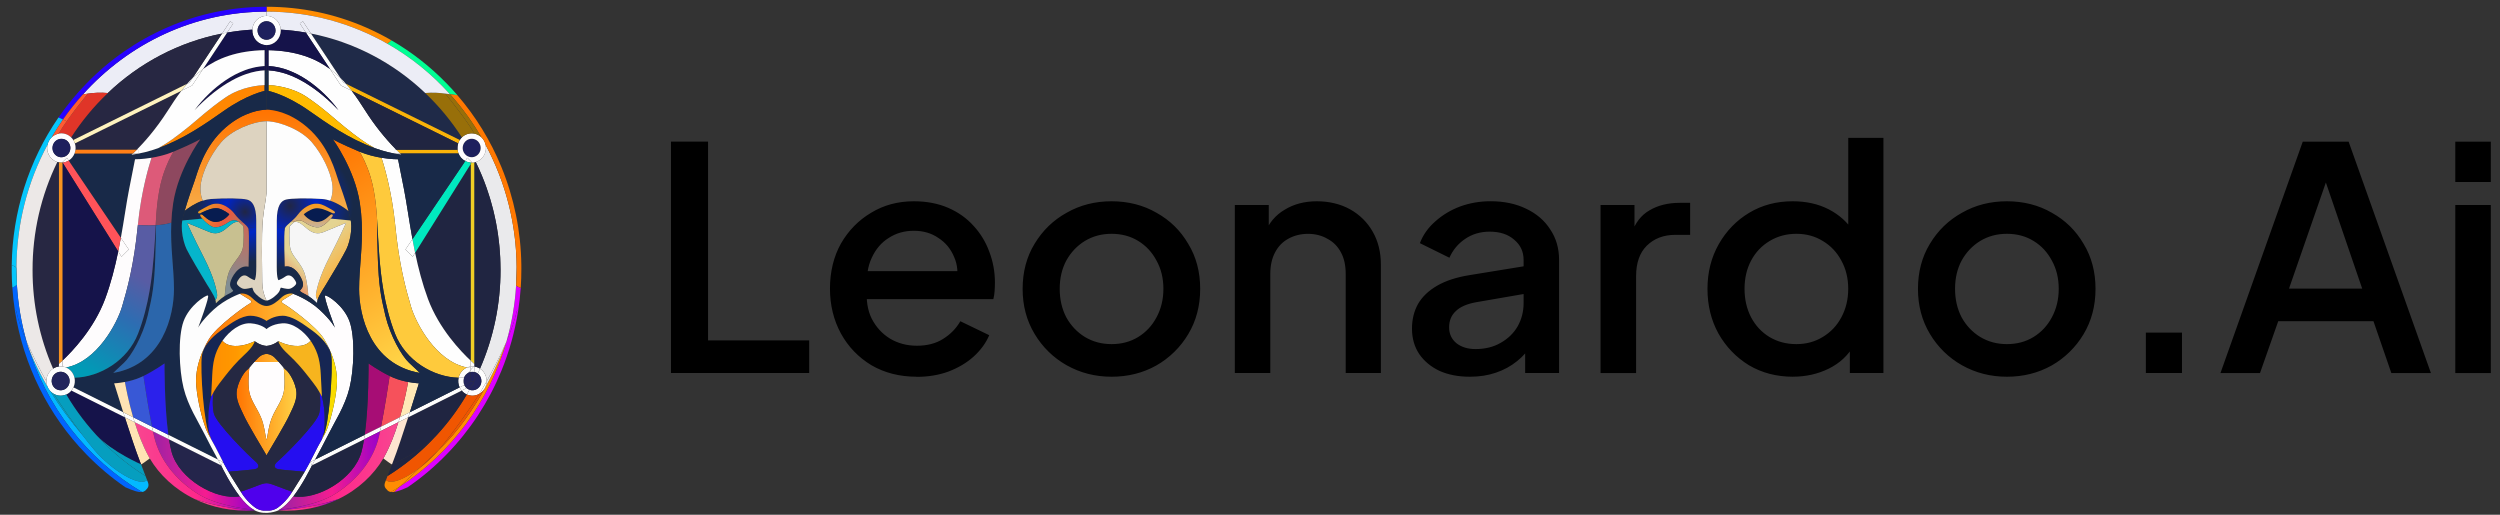 <svg width="136" height="28" viewBox="0 0 136 28" fill="none" xmlns="http://www.w3.org/2000/svg">
<rect x="0" y="0" width="136" height="28" fill="#333333" stroke="none"/>
<g clip-path="url(#clip0_80_4317)">
<g clip-path="url(#clip1_80_4317)">
<path d="M16.883 25.131L16.97 25.317L16.973 25.315C16.89 25.486 16.467 26.339 15.96 27.001C15.718 27.317 15.457 27.589 15.204 27.722L15.151 27.761C15.151 27.761 15.147 27.763 15.14 27.767C15.14 27.767 14.471 28.072 13.858 27.767L13.847 27.761L13.794 27.722C13.541 27.589 13.28 27.316 13.038 27.001C12.531 26.339 12.108 25.486 12.025 25.315L12.028 25.317L12.115 25.131L12.129 25.124C12.232 25.324 12.331 25.501 12.425 25.662C12.67 26.083 12.888 26.397 13.095 26.741C13.095 26.743 13.097 26.745 13.098 26.747C13.415 27.273 13.802 27.55 13.802 27.55C13.802 27.55 13.996 27.744 14.326 27.776H14.328C14.381 27.781 14.438 27.782 14.499 27.777C14.559 27.782 14.616 27.781 14.67 27.776H14.672C15.001 27.744 15.195 27.55 15.195 27.55C15.195 27.55 15.582 27.273 15.899 26.747L15.903 26.741C16.109 26.397 16.327 26.083 16.573 25.662C16.667 25.5 16.765 25.324 16.869 25.124L16.883 25.131Z" fill="#FDFDFD"/>
<path d="M28.078 15.534C28.15 15.593 28.235 15.635 28.328 15.654C28.299 16.077 28.252 16.498 28.186 16.917L28.118 16.906C28.01 17.415 27.801 17.997 27.558 18.566C27.84 17.578 28.014 16.561 28.078 15.534Z" fill="#DC01FF"/>
<path d="M28.117 16.905L28.185 16.916C28.01 18.038 27.703 19.134 27.273 20.18C26.577 21.875 25.567 23.414 24.301 24.713C23.652 25.381 22.941 25.982 22.177 26.506H22.177C21.888 26.636 21.64 26.73 21.445 26.759L21.767 26.456C24.526 24.656 26.615 21.863 27.556 18.568L27.556 18.567L27.557 18.565C27.8 17.996 28.01 17.414 28.117 16.905Z" fill="#DC01FF"/>
<path d="M27.557 18.568C26.616 21.862 24.527 24.656 21.768 26.457L22.838 25.449C23.205 25.168 23.566 24.831 23.863 24.482C24.922 23.485 25.762 22.226 26.371 21.126C27.12 19.776 27.523 18.665 27.556 18.572C27.556 18.57 27.557 18.569 27.557 18.568Z" fill="#FF8D02"/>
<path d="M27.555 18.572C27.522 18.665 27.12 19.776 26.371 21.126C26.436 21.01 26.471 20.879 26.474 20.745C26.762 20.229 27.195 19.414 27.555 18.572Z" fill="#EAEAEC"/>
<path d="M28.076 15.533C28.013 16.561 27.838 17.578 27.556 18.565V18.566L27.556 18.568C27.556 18.569 27.555 18.57 27.555 18.571C27.195 19.413 26.761 20.228 26.473 20.744C26.476 20.606 26.444 20.47 26.381 20.349C26.317 20.228 26.225 20.126 26.112 20.053C26.851 18.365 27.231 16.534 27.228 14.682C27.232 12.644 26.77 10.634 25.881 8.813C26.008 8.774 26.122 8.703 26.215 8.605C26.306 8.508 26.373 8.388 26.407 8.256C26.439 8.133 26.442 8.003 26.415 7.878C27.509 9.913 28.09 12.197 28.104 14.522" fill="#EAEAEC"/>
<path d="M26.112 20.054C26.278 20.161 26.397 20.326 26.448 20.522C26.467 20.596 26.476 20.67 26.474 20.744C26.371 20.93 26.265 21.113 26.157 21.295L26.072 21.426C25.969 21.485 25.854 21.518 25.737 21.524C25.619 21.529 25.502 21.508 25.394 21.46C25.444 21.375 25.493 21.29 25.541 21.204C25.57 21.214 25.6 21.222 25.63 21.226L25.659 21.229C25.734 21.236 25.81 21.224 25.88 21.196C25.95 21.167 26.013 21.122 26.063 21.064C26.114 21.006 26.15 20.937 26.17 20.862C26.19 20.787 26.193 20.708 26.178 20.632V20.631C26.177 20.622 26.175 20.613 26.172 20.605C26.171 20.602 26.171 20.599 26.17 20.596L26.162 20.569C26.156 20.549 26.148 20.53 26.14 20.511L26.139 20.509C26.13 20.489 26.12 20.471 26.108 20.453L26.108 20.453C26.102 20.444 26.096 20.434 26.089 20.426C26.084 20.419 26.079 20.412 26.073 20.405C26.069 20.4 26.065 20.395 26.06 20.39C26.058 20.387 26.055 20.384 26.052 20.381C26.047 20.375 26.042 20.369 26.036 20.364C26.035 20.364 26.035 20.362 26.034 20.362L26.024 20.352C26.02 20.348 26.016 20.346 26.013 20.343C26.006 20.336 25.998 20.33 25.99 20.325L25.99 20.324C26.031 20.235 26.072 20.145 26.112 20.054Z" fill="#FDFDFD"/>
<path d="M26.157 21.295C26.157 21.295 26.284 21.085 26.474 20.745C26.471 20.884 26.432 21.021 26.361 21.141C26.291 21.26 26.191 21.359 26.072 21.426L26.157 21.295Z" fill="#FDFDFD"/>
<path d="M26.371 21.126C25.761 22.227 24.921 23.485 23.863 24.483C24.78 23.404 25.772 21.889 25.772 21.889L26.072 21.427C26.195 21.357 26.299 21.255 26.371 21.126Z" fill="#F05601"/>
<path d="M26.088 20.038L26.113 20.054C26.073 20.144 26.032 20.235 25.991 20.324L25.99 20.323L25.979 20.315L25.969 20.308C25.961 20.302 25.953 20.297 25.945 20.292C25.935 20.287 25.925 20.281 25.915 20.276C25.896 20.266 25.876 20.258 25.856 20.251L25.841 20.247C25.828 20.241 25.815 20.237 25.801 20.236V19.938C25.901 19.952 25.999 19.986 26.088 20.038Z" fill="#FDFDFD"/>
<path d="M25.841 20.247C25.846 20.248 25.851 20.25 25.855 20.252C25.85 20.25 25.846 20.248 25.841 20.247Z" fill="#22245C"/>
<path d="M26.229 9.587C26.122 9.325 26.006 9.067 25.882 8.814C25.856 8.822 25.828 8.829 25.801 8.834V19.938C25.902 19.951 25.999 19.986 26.088 20.038L26.113 20.054C26.852 18.366 27.233 16.535 27.229 14.683C27.229 12.915 26.892 11.2 26.229 9.587Z" fill="#202541"/>
<path d="M25.819 20.241L25.835 20.245L25.84 20.247C25.866 20.254 25.89 20.264 25.914 20.276C25.924 20.281 25.934 20.287 25.944 20.293C25.952 20.297 25.96 20.302 25.968 20.308L25.978 20.315C25.982 20.318 25.985 20.32 25.989 20.323C25.989 20.323 25.989 20.323 25.99 20.324C25.929 20.456 25.866 20.587 25.8 20.717V20.236C25.806 20.237 25.812 20.238 25.819 20.241V20.241ZM25.801 20.717V20.749H25.784C25.79 20.738 25.796 20.728 25.801 20.717Z" fill="#22245C"/>
<path d="M25.8 19.906V19.938L25.773 19.935L25.8 19.906Z" fill="#FEFEFE"/>
<path d="M25.8 19.796C25.756 19.758 25.688 19.697 25.6 19.615V8.936L25.656 8.847H25.66C25.707 8.847 25.755 8.843 25.8 8.834V19.796Z" fill="#F1CF25"/>
<path d="M25.6 19.615C25.688 19.696 25.756 19.757 25.8 19.796V19.906L25.774 19.935C25.716 19.929 25.658 19.931 25.6 19.939V19.615Z" fill="#FEFEFE"/>
<path d="M25.8 20.236L25.781 20.233C25.788 20.233 25.794 20.235 25.8 20.236ZM25.75 20.815L25.794 20.907L25.669 20.97C25.697 20.919 25.724 20.867 25.75 20.815ZM25.784 20.75C25.773 20.771 25.762 20.793 25.751 20.814L25.721 20.75H25.784Z" fill="#22245C"/>
<path d="M25.669 20.227C25.679 20.226 25.69 20.226 25.7 20.226C25.714 20.226 25.728 20.226 25.742 20.228L25.755 20.229C25.761 20.23 25.767 20.23 25.772 20.231C25.782 20.233 25.791 20.234 25.8 20.236V20.717L25.784 20.749H25.72L25.707 20.722L25.651 20.749H25.6V20.237C25.607 20.235 25.614 20.233 25.621 20.233C25.623 20.232 25.626 20.232 25.628 20.232L25.643 20.23C25.652 20.228 25.661 20.227 25.669 20.227Z" fill="#22245C"/>
<path d="M25.707 20.722L25.72 20.75H25.652L25.707 20.722Z" fill="#22245C"/>
<path d="M25.7 21.525C25.832 21.525 25.96 21.49 26.072 21.426L25.773 21.888C25.773 21.888 24.78 23.403 23.863 24.482L22.837 25.449C22.072 26.035 21.282 26.384 20.998 26.117C21.023 26.056 21.052 25.978 21.084 25.893H21.085C22.062 25.285 22.955 24.543 23.74 23.689L23.744 23.685C23.771 23.657 23.797 23.628 23.823 23.599L23.83 23.591C24.421 22.938 24.946 22.224 25.395 21.46C25.491 21.502 25.595 21.525 25.7 21.525Z" fill="#F05601"/>
<path d="M26.082 7.799C26.117 7.861 26.138 7.929 26.145 8C26.152 8.071 26.144 8.142 26.122 8.21C26.1 8.277 26.064 8.339 26.017 8.392C25.971 8.444 25.913 8.485 25.85 8.513L25.826 8.522C25.82 8.525 25.813 8.527 25.806 8.529L25.8 8.531H25.799C25.782 8.537 25.765 8.541 25.747 8.544L25.725 8.548L25.71 8.549C25.701 8.551 25.692 8.552 25.682 8.551C25.674 8.552 25.666 8.552 25.658 8.552C25.639 8.552 25.619 8.551 25.6 8.548C25.592 8.547 25.585 8.547 25.577 8.545H25.575L25.558 8.541C25.554 8.54 25.549 8.54 25.544 8.538L25.537 8.536L25.53 8.535C25.475 8.519 25.423 8.494 25.376 8.46L25.373 8.457C25.37 8.456 25.367 8.454 25.365 8.451L25.358 8.446C25.333 8.428 25.311 8.406 25.292 8.382C25.287 8.377 25.282 8.371 25.278 8.365C25.274 8.36 25.27 8.355 25.267 8.35C25.256 8.335 25.245 8.319 25.236 8.302L25.224 8.278C25.215 8.259 25.207 8.24 25.2 8.22C25.198 8.215 25.196 8.21 25.194 8.205C25.192 8.198 25.19 8.19 25.188 8.183L25.185 8.171C25.183 8.166 25.182 8.161 25.182 8.156L25.179 8.144C25.175 8.129 25.173 8.113 25.172 8.097C25.172 8.09 25.171 8.082 25.171 8.075L25.17 8.05C25.17 8.03 25.172 8.01 25.174 7.989C25.174 7.984 25.175 7.979 25.176 7.974C25.177 7.959 25.18 7.945 25.184 7.931C25.184 7.93 25.184 7.93 25.185 7.929C25.186 7.924 25.188 7.919 25.189 7.914C25.19 7.908 25.192 7.903 25.194 7.897C25.198 7.885 25.202 7.873 25.206 7.862L25.217 7.837C25.226 7.817 25.236 7.798 25.248 7.78C25.259 7.761 25.272 7.743 25.286 7.726C25.29 7.723 25.292 7.718 25.296 7.715L25.311 7.699C25.318 7.691 25.326 7.684 25.333 7.676L25.336 7.674C25.343 7.668 25.349 7.662 25.356 7.658C25.374 7.642 25.394 7.628 25.416 7.616C25.528 7.549 25.661 7.531 25.786 7.565C25.911 7.6 26.017 7.684 26.082 7.799Z" fill="#1E205D"/>
<path d="M25.42 8.583L25.308 8.759C25.142 8.672 25.013 8.527 24.943 8.35C24.896 8.231 24.878 8.102 24.89 7.974C24.902 7.846 24.944 7.723 25.012 7.615C25.082 7.504 25.178 7.413 25.291 7.35C25.404 7.287 25.531 7.254 25.66 7.254C25.796 7.254 25.929 7.291 26.047 7.361C26.164 7.431 26.262 7.532 26.331 7.652L26.331 7.653C26.371 7.724 26.4 7.801 26.417 7.879V7.88C26.452 8.045 26.436 8.217 26.369 8.372C26.303 8.527 26.19 8.656 26.048 8.74C25.93 8.81 25.797 8.847 25.662 8.847H25.657L25.67 8.826L25.42 8.583ZM25.219 8.266C25.224 8.278 25.23 8.29 25.237 8.302C25.253 8.33 25.271 8.357 25.293 8.381C25.31 8.402 25.329 8.422 25.35 8.439L25.358 8.445L25.366 8.451C25.369 8.454 25.373 8.457 25.377 8.459L25.396 8.472C25.409 8.482 25.424 8.49 25.439 8.498L25.458 8.507C25.482 8.518 25.506 8.527 25.53 8.534L25.538 8.536L25.545 8.538L25.559 8.541C25.565 8.543 25.571 8.544 25.576 8.545H25.578C25.605 8.548 25.633 8.551 25.66 8.552H25.684C25.689 8.551 25.695 8.55 25.701 8.55L25.712 8.549C25.733 8.547 25.755 8.544 25.776 8.538C25.784 8.536 25.792 8.534 25.8 8.531H25.801C25.803 8.53 25.805 8.53 25.807 8.529C25.814 8.527 25.821 8.525 25.827 8.522C25.854 8.512 25.88 8.5 25.904 8.485C25.979 8.441 26.04 8.377 26.083 8.3C26.126 8.224 26.148 8.137 26.148 8.048C26.148 7.96 26.125 7.873 26.081 7.797C26.038 7.72 25.976 7.657 25.901 7.614C25.816 7.564 25.719 7.542 25.622 7.55C25.525 7.558 25.433 7.595 25.356 7.658C25.35 7.663 25.344 7.668 25.337 7.673L25.334 7.676C25.321 7.688 25.308 7.701 25.297 7.715C25.279 7.735 25.263 7.756 25.249 7.78L25.236 7.8C25.216 7.836 25.2 7.874 25.19 7.914L25.186 7.929V7.93L25.18 7.955L25.177 7.974C25.174 7.988 25.172 8.003 25.172 8.018C25.171 8.029 25.171 8.039 25.171 8.05L25.172 8.074L25.173 8.097L25.176 8.119C25.176 8.127 25.178 8.136 25.18 8.144C25.18 8.148 25.181 8.152 25.182 8.156C25.183 8.165 25.186 8.174 25.188 8.183C25.19 8.19 25.192 8.197 25.195 8.205C25.201 8.226 25.21 8.246 25.219 8.266Z" fill="#FEFCFD"/>
<path d="M25.599 8.844C25.497 8.836 25.398 8.807 25.307 8.759L25.419 8.583L25.668 8.826L25.655 8.847C25.636 8.847 25.618 8.846 25.599 8.844Z" fill="#FEFCFD"/>
<path d="M25.6 8.844C25.618 8.846 25.637 8.847 25.655 8.847L25.6 8.935V8.844Z" fill="#F1CF25"/>
<path d="M25.6 20.02C25.631 20.023 25.661 20.026 25.692 20.028L25.6 20.133V20.02Z" fill="#FDFDFD"/>
<path d="M25.6 19.938C25.658 19.93 25.716 19.929 25.774 19.935L25.693 20.028C25.662 20.026 25.631 20.023 25.601 20.02L25.6 19.938Z" fill="#FDFDFD"/>
<path d="M25.643 20.229L25.628 20.232C25.626 20.232 25.623 20.232 25.621 20.233C25.614 20.234 25.607 20.235 25.6 20.237V20.133L25.692 20.028L25.774 19.935L25.8 19.938V20.237H25.799C25.79 20.234 25.781 20.233 25.772 20.232C25.748 20.227 25.724 20.225 25.7 20.226C25.681 20.226 25.662 20.227 25.643 20.229Z" fill="#FDFDFD"/>
<path d="M25.6 19.615C25.077 19.126 23.883 17.885 23.279 16.255C22.976 15.436 22.755 14.579 22.583 13.753L25.6 8.935V19.615Z" fill="#202541"/>
<path d="M25.307 8.759C25.397 8.807 25.497 8.836 25.6 8.845V8.935L22.583 13.753C22.532 13.506 22.483 13.258 22.438 13.01L25.223 8.89L25.307 8.759Z" fill="#00E9BF"/>
<path d="M25.6 19.938C25.533 19.947 25.468 19.965 25.407 19.991C23.709 19.667 22.619 17.559 22.361 16.686C22.086 15.755 21.712 14.42 21.502 12.262L21.5 12.241C21.316 10.372 20.868 8.926 20.755 8.583C21.279 8.67 21.653 8.664 21.653 8.664C21.653 8.664 21.699 8.89 21.981 10.32C22.121 11.031 22.248 11.977 22.437 13.01L22.056 13.574L22.45 13.965L22.582 13.753C22.755 14.579 22.976 15.436 23.279 16.255C23.883 17.885 25.077 19.125 25.6 19.614L25.6 19.938Z" fill="#FEFEFE"/>
<path d="M25.407 19.991C25.468 19.965 25.533 19.948 25.6 19.939V20.02C25.535 20.013 25.471 20.003 25.407 19.991Z" fill="#FDFDFD"/>
<path d="M25.407 19.991C25.471 20.004 25.535 20.013 25.601 20.02V20.134L25.464 20.289C25.454 20.294 25.445 20.3 25.435 20.306C25.407 20.323 25.382 20.344 25.359 20.368C25.313 20.414 25.277 20.468 25.252 20.529V20.53L25.252 20.53L25.24 20.544C25.143 20.55 25.045 20.552 24.946 20.549C24.974 20.425 25.03 20.309 25.11 20.212C25.191 20.115 25.292 20.039 25.407 19.991Z" fill="#FDFDFD"/>
<path d="M26.109 20.453C26.121 20.471 26.131 20.489 26.14 20.509L26.141 20.511L26.153 20.539C26.157 20.549 26.161 20.559 26.163 20.569C26.166 20.578 26.169 20.587 26.171 20.596L26.173 20.605C26.176 20.613 26.177 20.623 26.179 20.632L26.184 20.664C26.192 20.727 26.188 20.793 26.172 20.857L26.163 20.888C26.153 20.919 26.139 20.95 26.123 20.98C26.078 21.06 26.012 21.126 25.933 21.17C25.854 21.214 25.764 21.235 25.674 21.23L25.66 21.229C25.643 21.228 25.625 21.226 25.608 21.222C25.607 21.222 25.606 21.222 25.606 21.221L25.577 21.215L25.573 21.213C25.565 21.212 25.558 21.209 25.55 21.206C25.548 21.206 25.545 21.205 25.542 21.204C25.585 21.127 25.628 21.049 25.669 20.971L25.795 20.908L25.751 20.815C25.762 20.794 25.773 20.772 25.784 20.75H25.8V20.718C25.866 20.588 25.929 20.457 25.99 20.325H25.991L26.014 20.344L26.024 20.353C26.028 20.357 26.031 20.359 26.034 20.363C26.035 20.363 26.036 20.364 26.037 20.366C26.043 20.371 26.048 20.376 26.053 20.381C26.056 20.384 26.059 20.388 26.061 20.391C26.078 20.411 26.094 20.432 26.108 20.454C26.109 20.453 26.109 20.453 26.109 20.453Z" fill="#22245C"/>
<path d="M25.456 21.163C25.465 21.169 25.475 21.174 25.484 21.179L25.486 21.18C25.504 21.189 25.523 21.197 25.542 21.203C25.494 21.29 25.445 21.375 25.395 21.46C25.286 21.412 25.19 21.34 25.113 21.247L25.385 21.111C25.39 21.116 25.395 21.121 25.401 21.125L25.424 21.142L25.431 21.148L25.456 21.163ZM25.464 20.289L25.601 20.134V20.236C25.595 20.238 25.589 20.239 25.584 20.241L25.571 20.244C25.564 20.246 25.556 20.249 25.548 20.251C25.548 20.251 25.547 20.251 25.547 20.252C25.53 20.258 25.513 20.265 25.497 20.272C25.492 20.274 25.486 20.278 25.48 20.281C25.476 20.283 25.471 20.285 25.467 20.288L25.464 20.289Z" fill="#FDFDFD"/>
<path d="M25.402 21.126C25.396 21.121 25.39 21.116 25.385 21.112L25.669 20.97C25.628 21.048 25.585 21.126 25.542 21.203L25.515 21.193C25.504 21.189 25.494 21.184 25.484 21.179C25.475 21.174 25.465 21.169 25.456 21.163C25.448 21.158 25.439 21.153 25.432 21.148C25.429 21.146 25.426 21.145 25.424 21.143L25.402 21.126Z" fill="#22245C"/>
<path d="M25.26 20.945C25.261 20.948 25.263 20.951 25.264 20.953C25.267 20.961 25.271 20.969 25.275 20.976C25.279 20.984 25.284 20.991 25.289 20.998C25.306 21.026 25.326 21.052 25.348 21.076L25.355 21.084C25.359 21.088 25.363 21.092 25.367 21.095C25.373 21.101 25.379 21.107 25.385 21.111L25.113 21.247C25.07 21.195 25.033 21.136 25.003 21.074L25.26 20.945Z" fill="#FDFDFD"/>
<path d="M25.313 21.418C25.339 21.434 25.367 21.448 25.395 21.46C24.923 22.261 24.37 23.007 23.743 23.685L23.739 23.689C22.882 24.588 21.324 25.264 21.324 25.264L21.392 25.085C21.599 24.565 21.923 23.585 22.208 22.7L25.113 21.248C25.168 21.314 25.235 21.371 25.313 21.418Z" fill="#202541"/>
<path d="M25.294 21.008C25.287 20.998 25.28 20.987 25.275 20.976L25.275 20.976C25.27 20.968 25.267 20.961 25.263 20.953L25.259 20.945L25.651 20.75H25.72L25.75 20.814C25.724 20.867 25.696 20.919 25.669 20.97L25.385 21.111L25.366 21.095C25.365 21.093 25.363 21.092 25.362 21.091C25.36 21.088 25.357 21.086 25.354 21.083L25.347 21.076C25.327 21.055 25.31 21.032 25.294 21.008ZM25.463 20.289L25.252 20.529C25.254 20.521 25.258 20.514 25.262 20.506L25.277 20.477C25.31 20.417 25.355 20.365 25.409 20.325C25.417 20.318 25.426 20.312 25.435 20.306C25.444 20.3 25.453 20.294 25.463 20.289Z" fill="#22245C"/>
<path d="M25.236 20.888C25.234 20.881 25.232 20.873 25.23 20.866L25.224 20.844C25.223 20.84 25.222 20.837 25.222 20.834L25.219 20.819L25.216 20.802C25.215 20.797 25.215 20.792 25.214 20.787C25.21 20.751 25.21 20.715 25.213 20.68L25.214 20.674L25.215 20.66C25.216 20.65 25.218 20.641 25.22 20.632C25.223 20.612 25.228 20.593 25.234 20.575C25.235 20.572 25.236 20.569 25.237 20.566L25.24 20.556L25.242 20.55C25.245 20.543 25.248 20.536 25.251 20.529V20.529L25.462 20.288L25.465 20.287C25.469 20.284 25.474 20.282 25.479 20.28C25.491 20.273 25.503 20.267 25.516 20.262C25.525 20.258 25.535 20.254 25.545 20.251L25.546 20.251C25.554 20.248 25.561 20.246 25.569 20.244L25.582 20.24C25.587 20.238 25.593 20.237 25.599 20.236V20.749H25.651L25.259 20.945C25.259 20.943 25.258 20.942 25.258 20.941C25.254 20.933 25.25 20.925 25.247 20.917C25.243 20.907 25.239 20.898 25.236 20.888Z" fill="#22245C"/>
<path d="M24.946 20.549C25.045 20.552 25.142 20.551 25.24 20.544L25.252 20.531C25.248 20.539 25.245 20.548 25.242 20.557L25.239 20.566L25.236 20.576C25.229 20.594 25.225 20.613 25.222 20.632C25.219 20.646 25.217 20.661 25.215 20.675L25.215 20.681L25.213 20.701C25.212 20.731 25.212 20.759 25.216 20.788C25.216 20.793 25.217 20.798 25.218 20.803L25.221 20.82C25.221 20.825 25.222 20.829 25.224 20.834L25.226 20.844C25.229 20.859 25.233 20.874 25.238 20.889C25.244 20.907 25.251 20.925 25.259 20.942L25.261 20.946L25.004 21.074C24.927 20.911 24.907 20.726 24.946 20.549Z" fill="#FDFDFD"/>
<path d="M25.18 8.145C25.18 8.148 25.181 8.153 25.182 8.156C25.181 8.153 25.18 8.149 25.18 8.145L25.18 8.145Z" fill="#1E205D"/>
<path d="M23.5 5.424C24.108 6.049 24.653 6.735 25.127 7.472C25.083 7.515 25.043 7.564 25.011 7.616L18.816 4.555C18.718 4.444 18.617 4.337 18.512 4.234L16.917 1.824C19.242 2.283 21.395 3.405 23.132 5.06C23.257 5.178 23.379 5.3 23.5 5.424Z" fill="#1F2A48"/>
<path d="M25.003 21.074C25.032 21.136 25.069 21.194 25.113 21.248L22.209 22.7L22.296 22.427L25.003 21.074Z" fill="#FDFDFD"/>
<path d="M24.223 5.094C24.535 5.477 25.415 6.578 25.809 7.269C25.688 7.245 25.562 7.25 25.444 7.286C25.325 7.321 25.217 7.385 25.127 7.472C24.559 6.588 23.889 5.778 23.132 5.06C23.534 5.02 23.926 5.05 24.224 5.093L24.223 5.094Z" fill="#986F09"/>
<path d="M18.816 4.556L25.011 7.616C24.974 7.673 24.945 7.736 24.924 7.802L19.131 4.94C19.032 4.81 18.927 4.681 18.816 4.556ZM24.891 8.145C24.899 8.214 24.916 8.284 24.942 8.351H21.769C21.697 8.284 21.626 8.215 21.557 8.145H24.891Z" fill="#F9B309"/>
<path d="M24.881 5.176L24.479 5.126C23.493 4.029 22.343 3.102 21.074 2.378L21.291 2.193C22.394 2.831 23.408 3.623 24.302 4.545C24.503 4.75 24.695 4.96 24.881 5.176Z" fill="#01FF94"/>
<path d="M28.361 14.417C28.338 12.582 27.968 10.768 27.273 9.078C26.688 7.652 25.879 6.334 24.88 5.176L24.478 5.126L24.49 5.138C25.131 5.852 25.699 6.631 26.184 7.465C26.241 7.519 26.29 7.582 26.33 7.652C26.37 7.724 26.399 7.801 26.415 7.879L26.416 7.879C27.527 9.945 28.108 12.268 28.105 14.629C28.105 14.931 28.096 15.232 28.077 15.534C28.149 15.592 28.235 15.634 28.328 15.654C28.351 15.313 28.363 14.971 28.362 14.629C28.362 14.559 28.362 14.488 28.361 14.417Z" fill="#FF7801"/>
<path d="M24.224 5.093L24.479 5.126L24.491 5.138C24.415 5.123 24.324 5.108 24.224 5.093Z" fill="#E5E2E5"/>
<path d="M24.224 5.093C24.324 5.107 24.415 5.123 24.49 5.139C25.132 5.852 25.699 6.632 26.184 7.465C26.079 7.366 25.949 7.298 25.809 7.269C25.415 6.578 24.536 5.477 24.224 5.093Z" fill="#986F09"/>
<path d="M23.5 23.942C22.775 24.691 21.963 25.346 21.084 25.893C21.165 25.685 21.261 25.432 21.325 25.264C21.325 25.264 22.883 24.588 23.74 23.689C23.661 23.775 23.581 23.86 23.5 23.942Z" fill="#202541"/>
<path d="M22.838 25.449L23.863 24.483C23.555 24.84 23.211 25.164 22.838 25.449Z" fill="#F05601"/>
<path d="M22.787 20.854C22.787 20.854 22.569 21.564 22.295 22.427L21.755 22.696C22 21.852 22.146 21.101 22.203 20.778C22.538 20.841 22.787 20.854 22.787 20.854Z" fill="#FFE9B6"/>
<path d="M22.582 13.753L22.449 13.965L22.056 13.574L22.437 13.01C22.482 13.254 22.53 13.502 22.582 13.753Z" fill="#FEFEFE"/>
<path d="M21.756 22.697L22.296 22.427L22.208 22.7L21.674 22.966C21.702 22.875 21.73 22.785 21.756 22.697Z" fill="#FDFDFD"/>
<path d="M21.196 20.454C21.268 20.488 21.34 20.521 21.41 20.551C21.678 20.663 21.963 20.734 22.204 20.779C22.087 21.426 21.937 22.066 21.756 22.697L20.728 23.21C20.934 22.179 21.132 20.886 21.196 20.454Z" fill="#F6515B"/>
<path d="M21.768 8.351H21.486V8.145H21.556C21.646 8.236 21.719 8.305 21.768 8.351H21.768Z" fill="#FEFEFE"/>
<path d="M21.446 26.759C21.382 26.769 21.324 26.771 21.272 26.765C21.439 26.666 21.604 26.563 21.766 26.457L21.446 26.759Z" fill="#FF8D02"/>
<path d="M21.324 25.264C21.304 25.273 20.997 25.047 20.852 24.938C20.872 24.903 20.892 24.868 20.912 24.832C21.224 24.267 21.477 23.6 21.673 22.966L22.207 22.699C21.922 23.584 21.598 24.564 21.392 25.084C21.392 25.084 21.365 25.156 21.324 25.264Z" fill="#FDE5D0"/>
<path d="M21.291 2.192L21.074 2.377C19.062 1.23 16.8 0.629 14.5 0.632V0.368C16.372 0.368 18.187 0.745 19.896 1.488C20.373 1.696 20.839 1.931 21.291 2.192ZM20.997 26.116C21.28 26.383 22.071 26.035 22.836 25.448L21.766 26.456C21.603 26.563 21.438 26.665 21.271 26.765C21.204 26.759 21.141 26.732 21.091 26.687C20.91 26.516 20.881 26.411 20.961 26.207L20.997 26.116Z" fill="#FF8D02"/>
<path d="M21.197 20.453C21.132 20.886 20.935 22.178 20.729 23.21L19.841 23.653C20.065 22.017 20.047 19.77 20.047 19.77C20.047 19.77 20.621 20.175 21.197 20.453Z" fill="#A70D75"/>
<path d="M22.361 16.687C22.085 15.756 21.712 14.42 21.502 12.263L21.5 12.242C21.316 10.372 20.868 8.926 20.754 8.584C20.402 8.525 19.983 8.426 19.562 8.254C19.695 8.471 19.951 8.941 20.16 9.632C20.457 10.612 20.51 11.89 20.51 11.89C20.51 11.89 20.515 12.03 20.526 12.254C20.547 12.655 20.584 13.326 20.637 13.962C20.719 14.956 20.879 16.586 21.488 18.151C22.058 19.611 23.558 20.513 24.945 20.55C24.973 20.425 25.029 20.31 25.109 20.213C25.189 20.116 25.291 20.04 25.406 19.992C23.708 19.667 22.619 17.56 22.361 16.687Z" fill="#FECA3C"/>
<path d="M16.625 4.518C16.789 4.617 16.948 4.726 17.105 4.838C17.261 4.95 17.413 5.069 17.562 5.194C17.86 5.441 18.145 5.709 18.412 5.995C18.183 5.674 17.917 5.382 17.635 5.107C17.352 4.832 17.045 4.583 16.719 4.363C16.555 4.253 16.386 4.151 16.211 4.059C16.035 3.969 15.855 3.887 15.669 3.817C15.623 3.8 15.575 3.785 15.529 3.769C15.505 3.761 15.482 3.753 15.458 3.746L15.386 3.726C15.338 3.713 15.291 3.698 15.242 3.688L15.096 3.655C15.047 3.644 14.998 3.638 14.949 3.63L14.875 3.619C14.851 3.615 14.826 3.613 14.801 3.61C14.751 3.606 14.702 3.6 14.652 3.596L14.605 3.595V2.73C16.111 2.761 17.16 3.171 17.952 3.756L18.545 4.651L19.131 4.94C19.409 5.301 19.651 5.676 19.883 6.038C20.367 6.799 20.928 7.506 21.557 8.146H21.486V8.351H21.769C21.813 8.393 21.84 8.416 21.843 8.419C21.345 8.351 20.855 8.23 20.381 8.057C19.883 7.79 19.388 7.425 18.755 6.915C18.123 6.406 17.706 5.978 16.729 5.303C15.865 4.707 14.833 4.638 14.605 4.63V3.829L14.639 3.83C14.685 3.834 14.731 3.838 14.778 3.843C14.801 3.845 14.824 3.846 14.847 3.85L14.917 3.86C14.963 3.868 15.009 3.873 15.055 3.883C15.239 3.916 15.42 3.968 15.599 4.027C15.777 4.088 15.952 4.161 16.123 4.243C16.208 4.287 16.293 4.329 16.377 4.375C16.461 4.42 16.543 4.47 16.625 4.518Z" fill="#FEFEFE"/>
<path d="M19.84 23.653L20.728 23.21C20.711 23.298 20.693 23.383 20.675 23.465L19.803 23.901C19.817 23.821 19.829 23.738 19.84 23.654L19.84 23.653Z" fill="#FDFDFD"/>
<path d="M20.675 23.465C20.692 23.383 20.71 23.297 20.728 23.21L21.755 22.697C21.729 22.786 21.702 22.875 21.674 22.966L20.675 23.465Z" fill="#FDFDFD"/>
<path d="M19.804 23.901L20.676 23.465C20.656 23.561 20.636 23.653 20.616 23.741C20.328 25 19.444 26.097 18.273 26.843C17.102 27.589 15.205 27.721 15.205 27.721C15.457 27.588 15.719 27.317 15.961 27.001C17.26 27.222 19.263 26.058 19.663 24.586C19.718 24.385 19.765 24.153 19.805 23.901H19.804Z" fill="url(#paint0_linear_80_4317)"/>
<path d="M22.256 19.737C21.856 19.369 21.231 18.278 20.964 17.172C20.698 16.066 20.606 15.473 20.554 14.061C20.53 13.459 20.516 12.856 20.51 12.254C20.508 12.014 20.51 11.89 20.51 11.89C20.51 11.89 20.458 10.613 20.16 9.633C19.95 8.941 19.695 8.471 19.563 8.254L19.512 8.233C18.467 7.792 18.117 7.583 18.106 7.576C18.124 7.601 19.294 9.216 19.574 11.035C19.632 11.411 19.665 11.77 19.68 12.115C19.738 13.455 19.535 14.591 19.535 15.722C19.535 17.145 20.132 19.816 22.839 20.288C22.84 20.288 22.656 20.106 22.256 19.737Z" fill="url(#paint1_linear_80_4317)"/>
<path d="M16.973 25.316L19.804 23.901C19.764 24.153 19.717 24.385 19.662 24.586C19.262 26.058 17.259 27.221 15.96 27.001C16.468 26.34 16.89 25.486 16.973 25.316Z" fill="#202541"/>
<path d="M16.729 5.302C17.706 5.976 18.122 6.405 18.755 6.914C19.387 7.424 19.883 7.788 20.381 8.055C18.991 7.557 17.772 6.702 16.821 6.031C15.549 5.134 14.605 4.947 14.605 4.947V4.629C14.833 4.637 15.865 4.707 16.729 5.302Z" fill="#FFBB01"/>
<path d="M24.924 7.802C24.889 7.911 24.877 8.028 24.891 8.145H21.557C20.929 7.505 20.367 6.798 19.883 6.038C19.651 5.675 19.409 5.301 19.131 4.94L24.924 7.802V7.802Z" fill="#202541"/>
<path d="M17.968 10.919C18.401 11.062 18.769 11.327 18.954 11.476C19.011 11.676 19.056 11.858 19.081 11.996L17.994 11.893C18.026 11.856 18.056 11.818 18.085 11.777C18.12 11.724 18.105 11.663 18.049 11.663L18.07 11.587C18.165 11.622 18.21 11.614 18.221 11.568C18.236 11.508 18.175 11.478 17.86 11.302C17.546 11.125 17.395 11.069 17.139 11.082C16.884 11.096 16.494 11.287 16.21 11.669C16.09 11.829 15.954 11.956 15.831 12.064C15.673 12.203 15.538 12.313 15.493 12.425C15.382 12.386 15.177 12.343 15.058 12.355V12.005C15.058 11.18 15.292 10.925 15.559 10.858C15.825 10.79 16.693 10.768 17.515 10.826C17.67 10.837 17.823 10.871 17.968 10.919Z" fill="url(#paint2_radial_80_4317)"/>
<path d="M18.816 4.555L18.681 4.489L18.512 4.234C18.619 4.338 18.72 4.446 18.816 4.555ZM18.512 4.234C18.34 4.065 18.154 3.904 17.952 3.755L16.641 1.773C16.733 1.788 16.825 1.806 16.916 1.824L18.511 4.234H18.512Z" fill="#FEFEFE"/>
<path d="M19.132 4.94L18.546 4.65L17.953 3.755C18.155 3.904 18.341 4.065 18.512 4.234L18.681 4.489L18.816 4.556C18.927 4.681 19.032 4.81 19.132 4.94Z" fill="#FEFEFE"/>
<path d="M16.869 25.124C16.912 25.043 16.955 24.957 16.999 24.867C17.216 24.422 17.381 24.13 17.513 23.896V23.895C17.643 23.663 17.739 23.488 17.819 23.275C17.979 22.847 18.251 21.845 18.323 20.972C18.379 20.296 18.203 19.608 17.919 18.991C17.835 18.811 17.743 18.637 17.645 18.47C17.209 17.735 15.636 16.636 15.452 16.538C15.268 16.441 15.321 16.373 15.373 16.332C15.425 16.292 15.944 15.982 15.944 15.982C15.944 15.982 16.737 16.255 17.379 16.845C18.021 17.435 18.222 17.826 18.222 17.826C18.222 17.826 17.576 16.113 17.688 16.076C17.799 16.039 18.697 16.616 19.012 17.476C19.326 18.335 19.258 20.116 19.012 21.108C18.765 22.099 18.221 22.915 17.878 23.607C17.64 24.076 17.395 24.541 17.143 25.002L16.883 25.132L16.869 25.124Z" fill="#FFFDFE"/>
<path d="M16.719 4.363C17.045 4.583 17.351 4.832 17.635 5.107C17.917 5.382 18.183 5.674 18.411 5.995C18.145 5.71 17.861 5.442 17.562 5.194C17.414 5.069 17.261 4.95 17.104 4.838C16.948 4.725 16.788 4.618 16.625 4.518C16.543 4.469 16.461 4.419 16.376 4.375C16.293 4.329 16.208 4.286 16.123 4.244C15.952 4.161 15.777 4.089 15.598 4.027C15.419 3.969 15.238 3.916 15.055 3.883C15.009 3.873 14.963 3.868 14.916 3.86L14.847 3.85C14.824 3.847 14.801 3.845 14.777 3.843C14.731 3.839 14.685 3.834 14.639 3.831L14.605 3.829V3.595L14.652 3.596C14.702 3.6 14.751 3.605 14.801 3.61C14.826 3.613 14.851 3.615 14.875 3.618L14.949 3.63C14.998 3.638 15.048 3.644 15.096 3.654L15.242 3.687C15.291 3.698 15.338 3.713 15.386 3.726L15.458 3.745C15.482 3.753 15.505 3.761 15.529 3.769C15.575 3.784 15.623 3.8 15.669 3.817C15.855 3.887 16.035 3.969 16.211 4.058C16.386 4.151 16.555 4.253 16.719 4.363V4.363Z" fill="#15134A"/>
<path d="M17.512 21.581C17.512 21.581 17.648 22.023 17.661 22.662C17.672 23.203 17.658 23.457 17.568 23.74C17.551 23.792 17.533 23.844 17.512 23.895V23.896C17.381 24.131 17.216 24.422 16.998 24.867C16.867 25.138 16.726 25.403 16.574 25.663C16.277 25.639 15.306 25.559 15.126 25.521C14.911 25.476 14.846 25.31 15.126 25.081C15.405 24.851 17.254 23.035 17.371 22.464C17.485 21.908 17.377 21.348 17.371 21.318C17.428 21.416 17.474 21.505 17.511 21.581L17.512 21.581Z" fill="#250EF0"/>
<path d="M17.568 23.739C17.914 23.177 18.116 20.089 18.02 19.357C18.002 19.231 17.965 19.108 17.912 18.994L17.918 18.99C18.203 19.608 18.379 20.296 18.323 20.972C18.251 21.845 17.979 22.846 17.818 23.275C17.738 23.488 17.642 23.663 17.513 23.895C17.534 23.841 17.553 23.79 17.569 23.739H17.568Z" fill="#F9DB00"/>
<path d="M18.02 19.357C18.116 20.09 17.914 23.178 17.568 23.74C17.658 23.457 17.672 23.203 17.661 22.662C17.648 22.023 17.512 21.58 17.512 21.58C17.511 21.565 17.486 21.029 17.452 20.391C17.416 19.744 17.338 19.227 16.962 18.638C16.941 18.605 16.919 18.572 16.897 18.54C16.516 17.994 15.919 17.548 15.354 17.59C14.755 17.635 14.5 17.905 14.5 17.905V17.46C14.5 17.46 14.875 17.176 15.375 17.176C15.876 17.176 16.44 17.59 16.772 17.826C17.047 18.022 17.656 18.44 17.912 18.994C17.965 19.109 18.003 19.231 18.02 19.357Z" fill="#162653"/>
<path d="M17.225 12.073C16.822 12.049 16.525 11.671 16.525 11.658C16.525 11.644 16.857 11.388 17.133 11.335C17.409 11.283 17.792 11.455 17.962 11.539C18.005 11.56 18.04 11.576 18.07 11.587L18.049 11.663C18.035 11.663 18.02 11.667 18.006 11.673C17.919 11.71 17.628 12.099 17.225 12.073Z" fill="#071C50"/>
<path d="M19.803 23.901L16.972 25.315L16.987 25.285L17.142 25.001L19.84 23.653C19.829 23.738 19.816 23.82 19.803 23.901Z" fill="#FDFDFD"/>
<path d="M16.97 25.317L16.883 25.131L17.143 25.002L16.988 25.285L16.973 25.316L16.97 25.317Z" fill="#FFFDFE"/>
<path d="M16.476 1.158L16.917 1.824C16.825 1.805 16.733 1.788 16.641 1.773L16.311 1.274L16.476 1.158Z" fill="#ECEDF6"/>
<path d="M16.342 14.424C16.588 14.792 16.629 15.072 16.69 15.39C16.736 15.631 16.763 15.958 16.773 16.104C16.729 16.075 16.682 16.048 16.634 16.024C16.345 15.882 16.306 15.833 16.319 15.805C16.333 15.776 16.534 15.633 16.473 15.368C16.413 15.103 16.037 14.383 15.477 14.508C15.477 14.508 15.427 12.662 15.483 12.451C15.486 12.442 15.489 12.434 15.493 12.425C15.537 12.312 15.673 12.203 15.83 12.063L15.868 12.085C15.883 12.075 15.928 12.066 16.027 12.063C15.915 12.147 15.763 12.289 15.759 12.309C15.753 12.332 15.709 13.193 15.795 13.52C15.88 13.847 16.097 14.056 16.342 14.424Z" fill="url(#paint3_linear_80_4317)"/>
<path d="M16.641 1.773C16.188 1.694 15.731 1.64 15.273 1.612C15.261 1.409 15.175 1.219 15.031 1.08C14.887 0.94 14.697 0.862 14.5 0.862V0.633C16.883 0.633 19.124 1.266 21.074 2.378C22.343 3.102 23.493 4.03 24.479 5.126L24.224 5.093C23.927 5.051 23.535 5.02 23.133 5.06C21.395 3.405 19.242 2.284 16.918 1.824L16.477 1.158L16.311 1.273L16.641 1.773Z" fill="#ECEDF6"/>
<path d="M19.09 12.047L19.081 11.996L17.994 11.893C17.882 12.022 17.687 12.218 17.475 12.323C17.175 12.472 16.741 12.212 16.561 12.088C16.38 11.963 16.169 11.964 16.057 12.042L16.027 12.064C16.3 12.058 16.445 12.232 16.729 12.459C17.013 12.686 17.28 12.769 17.649 12.607C18.019 12.445 18.823 12.128 18.823 12.128C18.823 12.128 18.509 12.848 17.927 13.976C17.346 15.104 17.223 15.775 17.189 15.995C17.166 16.136 17.229 16.256 17.276 16.323C17.314 16.179 17.398 16.023 17.535 15.8C17.593 15.706 17.66 15.599 17.736 15.477C18.067 14.944 18.687 13.885 18.847 13.555C18.958 13.327 19.069 12.945 19.101 12.559C19.117 12.388 19.113 12.216 19.09 12.047Z" fill="url(#paint4_linear_80_4317)"/>
<path d="M18.823 12.128C18.823 12.128 18.509 12.847 17.928 13.976C17.346 15.104 17.224 15.774 17.189 15.995C17.167 16.136 17.229 16.255 17.276 16.322C17.261 16.38 17.254 16.439 17.255 16.498C17.255 16.498 17.02 16.263 16.775 16.104C16.764 15.959 16.737 15.632 16.691 15.39C16.631 15.072 16.589 14.792 16.343 14.424C16.098 14.057 15.882 13.848 15.796 13.521C15.711 13.194 15.755 12.332 15.76 12.31C15.765 12.29 15.917 12.148 16.028 12.064C16.3 12.058 16.446 12.231 16.73 12.459C17.014 12.686 17.281 12.769 17.65 12.607C18.019 12.445 18.823 12.128 18.823 12.128Z" fill="#F6F6F6"/>
<path d="M16.524 11.657C16.524 11.67 16.821 12.048 17.224 12.073C17.628 12.098 17.918 11.709 18.006 11.672C18.02 11.666 18.034 11.662 18.049 11.662C18.104 11.662 18.12 11.723 18.084 11.776C18.073 11.796 18.041 11.838 17.993 11.892C17.882 12.022 17.686 12.218 17.475 12.323C17.175 12.471 16.741 12.212 16.561 12.087C16.38 11.962 16.169 11.963 16.057 12.042C16.047 12.048 16.037 12.056 16.027 12.063C15.928 12.066 15.884 12.074 15.868 12.085L15.83 12.063C15.953 11.955 16.09 11.829 16.209 11.669C16.493 11.287 16.883 11.096 17.139 11.082C17.395 11.069 17.545 11.124 17.86 11.301C18.174 11.478 18.235 11.507 18.22 11.568C18.209 11.613 18.165 11.622 18.07 11.587C18.033 11.573 17.997 11.557 17.962 11.539C17.791 11.454 17.408 11.282 17.132 11.335C16.857 11.387 16.524 11.644 16.524 11.657Z" fill="url(#paint5_linear_80_4317)"/>
<path d="M20.637 13.962C20.72 14.956 20.88 16.585 21.489 18.15C22.059 19.61 23.56 20.513 24.946 20.549C24.906 20.727 24.928 20.912 25.003 21.073L22.295 22.427C22.57 21.564 22.788 20.854 22.788 20.854C22.788 20.854 22.539 20.841 22.204 20.779C21.933 20.73 21.667 20.654 21.411 20.55C21.339 20.52 21.268 20.487 21.197 20.453C20.621 20.175 20.048 19.77 20.048 19.77C20.048 19.77 20.066 22.018 19.841 23.653L17.143 25.001C17.33 24.657 17.648 24.065 17.878 23.605C18.222 22.915 18.766 22.098 19.012 21.107C19.258 20.116 19.326 18.335 19.012 17.475C18.697 16.615 17.799 16.038 17.688 16.076C17.576 16.113 18.222 17.826 18.222 17.826C18.222 17.826 18.022 17.434 17.379 16.844C16.737 16.254 15.944 15.981 15.944 15.981C15.754 15.931 15.492 16.015 15.305 16.193C15.118 16.372 14.81 16.638 14.521 16.645C14.514 16.646 14.507 16.645 14.5 16.645V16.357C14.752 16.327 15.101 16.003 15.175 15.883C15.249 15.763 15.254 15.647 15.283 15.647C15.313 15.647 15.595 15.736 15.742 15.712C15.888 15.688 16.036 15.555 16.086 15.484C16.136 15.413 16.13 15.352 15.995 15.167C15.86 14.982 15.685 14.924 15.517 15.048C15.35 15.172 15.157 15.243 15.157 15.243C15.157 15.243 15.056 15.229 15.056 14.504C15.056 13.88 15.058 13.088 15.058 12.354C15.178 12.342 15.382 12.384 15.494 12.424C15.49 12.433 15.487 12.442 15.485 12.451C15.428 12.662 15.478 14.508 15.478 14.508C16.038 14.383 16.414 15.103 16.475 15.368C16.535 15.633 16.334 15.775 16.321 15.804C16.308 15.833 16.347 15.882 16.636 16.023C16.681 16.046 16.728 16.073 16.775 16.104C17.021 16.262 17.255 16.497 17.255 16.497C17.254 16.438 17.261 16.379 17.276 16.322C17.314 16.178 17.399 16.022 17.536 15.799C17.594 15.704 17.66 15.598 17.737 15.475C18.068 14.942 18.688 13.884 18.848 13.553C18.958 13.326 19.069 12.944 19.101 12.558C19.116 12.384 19.115 12.207 19.09 12.046L19.082 11.995C19.048 11.819 19.005 11.646 18.955 11.475C18.788 10.887 18.524 10.138 18.415 9.841C18.264 9.429 17.937 7.972 16.711 6.92C15.718 6.068 14.809 5.971 14.5 5.965V3.826H14.501L14.606 3.829V4.947C14.606 4.947 15.55 5.134 16.822 6.031C17.774 6.702 18.992 7.557 20.382 8.056C20.851 8.224 21.339 8.352 21.844 8.418L21.77 8.35H24.943C25.013 8.527 25.142 8.673 25.308 8.759L25.224 8.89L22.438 13.01C22.249 11.977 22.122 11.031 21.982 10.32C21.7 8.89 21.654 8.665 21.654 8.665C21.654 8.665 21.28 8.67 20.756 8.584C20.404 8.525 19.984 8.425 19.564 8.254L19.513 8.233C18.468 7.791 18.118 7.582 18.107 7.575C18.126 7.6 19.295 9.215 19.575 11.035C19.633 11.411 19.666 11.769 19.68 12.115C19.739 13.455 19.536 14.591 19.536 15.722C19.536 17.145 20.133 19.816 22.84 20.288C22.84 20.288 22.657 20.105 22.256 19.737C21.856 19.368 21.232 18.278 20.965 17.172C20.698 16.066 20.607 15.472 20.554 14.061C20.523 13.218 20.504 12.258 20.51 11.9" fill="url(#paint6_radial_80_4317)"/>
<path d="M16.642 1.773L17.954 3.755C17.162 3.17 16.112 2.76 14.606 2.729V3.594L14.504 3.591H14.5V2.454C14.605 2.454 14.71 2.432 14.806 2.389C14.903 2.346 14.99 2.283 15.063 2.204C15.135 2.125 15.191 2.032 15.227 1.93C15.263 1.828 15.279 1.72 15.273 1.612C15.732 1.64 16.189 1.694 16.642 1.773Z" fill="#15134A"/>
<path d="M14.011 1.658C14.011 1.792 14.062 1.92 14.154 2.014C14.245 2.108 14.37 2.161 14.499 2.161C14.628 2.161 14.753 2.108 14.844 2.014C14.936 1.92 14.987 1.792 14.987 1.658C14.987 1.525 14.936 1.397 14.844 1.303C14.753 1.209 14.629 1.156 14.499 1.156C14.37 1.156 14.246 1.209 14.154 1.303C14.063 1.397 14.011 1.525 14.011 1.658ZM14.499 0.862C14.705 0.862 14.901 0.946 15.046 1.096C15.192 1.245 15.273 1.447 15.274 1.658C15.273 1.87 15.192 2.072 15.046 2.222C14.901 2.371 14.704 2.455 14.499 2.455C14.394 2.455 14.29 2.433 14.193 2.39C14.096 2.347 14.009 2.284 13.936 2.205C13.864 2.126 13.808 2.033 13.772 1.931C13.736 1.829 13.72 1.721 13.726 1.612C13.738 1.41 13.825 1.219 13.969 1.08C14.112 0.94 14.302 0.862 14.499 0.862Z" fill="#FEFEFE"/>
<path d="M15.204 27.721C15.204 27.721 17.102 27.589 18.272 26.843C19.444 26.097 20.327 24.999 20.616 23.741C20.636 23.653 20.655 23.561 20.676 23.465L21.674 22.966C21.477 23.601 21.225 24.267 20.913 24.833C20.893 24.869 20.873 24.904 20.853 24.939C20.337 25.818 19.495 26.625 18.402 27.151C18.402 27.151 18.402 27.151 18.402 27.151C17.349 27.5 16.256 27.706 15.152 27.761L15.205 27.721H15.204Z" fill="url(#paint7_linear_80_4317)"/>
<path d="M15.152 27.761L15.274 27.754C16.337 27.69 17.388 27.488 18.402 27.151C17.48 27.596 16.378 27.843 15.141 27.767C15.145 27.766 15.148 27.763 15.152 27.761L15.152 27.761Z" fill="url(#paint8_linear_80_4317)"/>
<path d="M14.501 1.156C14.63 1.156 14.754 1.209 14.846 1.303C14.937 1.398 14.988 1.526 14.988 1.659C14.988 1.792 14.937 1.92 14.845 2.014C14.753 2.108 14.629 2.161 14.5 2.161C14.37 2.161 14.246 2.108 14.155 2.013C14.063 1.919 14.012 1.791 14.012 1.658C14.012 1.525 14.064 1.397 14.155 1.303C14.247 1.209 14.371 1.156 14.501 1.156Z" fill="#1E205D"/>
<path d="M14.504 3.59L14.605 3.593V3.828L14.501 3.825H14.5V3.59L14.504 3.59Z" fill="#15134A"/>
<path d="M14.499 0.633V0.862C14.087 0.862 13.749 1.195 13.726 1.612C13.267 1.64 12.81 1.694 12.357 1.773L12.687 1.274L12.522 1.158L12.081 1.824C9.756 2.284 7.603 3.405 5.866 5.061C5.464 5.02 5.072 5.051 4.775 5.094C4.685 5.106 4.596 5.122 4.508 5.139C6.994 2.369 10.553 0.633 14.498 0.633H14.499Z" fill="#ECEDF6"/>
<path d="M14.499 0.369V0.633C10.553 0.633 6.995 2.37 4.507 5.139C4.12 5.57 3.76 6.025 3.428 6.502L3.181 6.389C3.635 5.732 4.142 5.115 4.696 4.546C5.959 3.243 7.456 2.205 9.103 1.49C10.81 0.746 12.645 0.365 14.499 0.369Z" fill="#2702FF"/>
<path d="M12.357 1.773C12.81 1.694 13.267 1.64 13.726 1.612C13.72 1.721 13.736 1.829 13.772 1.931C13.808 2.033 13.864 2.126 13.936 2.205C14.008 2.284 14.096 2.346 14.192 2.389C14.289 2.432 14.393 2.455 14.499 2.455V3.591H14.495L14.393 3.595V2.73C12.887 2.761 11.837 3.17 11.045 3.755L12.357 1.773V1.773Z" fill="#15134A"/>
<path d="M14.494 3.59H14.498V3.825L14.393 3.828V3.594L14.494 3.59Z" fill="#15134A"/>
<path d="M18.953 11.476C18.786 10.888 18.523 10.139 18.414 9.841C18.263 9.43 17.936 7.973 16.709 6.922C15.717 6.069 14.808 5.972 14.499 5.966C14.19 5.972 13.281 6.069 12.288 6.922C11.062 7.973 10.734 9.43 10.584 9.841C10.474 10.139 10.211 10.888 10.044 11.476C10.229 11.327 10.597 11.061 11.03 10.919C10.971 10.781 10.85 10.419 10.934 9.939C11.042 9.319 11.449 8.425 12.03 7.744C12.588 7.088 13.722 6.613 14.499 6.594C15.276 6.613 16.41 7.088 16.969 7.744C17.549 8.425 17.956 9.319 18.064 9.939C18.148 10.419 18.027 10.781 17.968 10.919C18.401 11.062 18.769 11.327 18.953 11.476Z" fill="url(#paint9_linear_80_4317)"/>
<path d="M18.064 9.938C17.956 9.318 17.55 8.425 16.969 7.743C16.41 7.087 15.276 6.612 14.499 6.593V10.505C14.459 10.944 14.375 11.241 14.305 11.889C14.209 12.784 14.265 14.716 14.265 15.343C14.264 15.694 14.345 16.039 14.499 16.351V16.356C14.752 16.326 15.101 16.002 15.175 15.883C15.248 15.763 15.253 15.647 15.283 15.647C15.312 15.647 15.595 15.735 15.741 15.711C15.887 15.688 16.035 15.554 16.085 15.484C16.135 15.413 16.13 15.352 15.994 15.167C15.859 14.982 15.684 14.924 15.517 15.048C15.35 15.171 15.156 15.242 15.156 15.242C15.156 15.242 15.055 15.229 15.055 14.504C15.055 13.879 15.057 13.087 15.058 12.353V12.003C15.058 11.179 15.292 10.924 15.559 10.856C15.825 10.789 16.692 10.767 17.515 10.825C17.67 10.835 17.823 10.87 17.968 10.918C18.027 10.78 18.148 10.419 18.064 9.938Z" fill="#FDFDFD"/>
<path d="M11.337 22.662C11.326 23.203 11.34 23.457 11.43 23.74C11.084 23.178 10.882 20.089 10.979 19.357C10.995 19.23 11.033 19.11 11.087 18.994C11.343 18.44 11.952 18.021 12.227 17.826C12.559 17.59 13.123 17.176 13.623 17.176C14.123 17.176 14.499 17.459 14.499 17.459V17.904C14.499 17.904 14.243 17.634 13.645 17.59C13.079 17.547 12.483 17.994 12.102 18.54C12.079 18.571 12.058 18.604 12.037 18.637C11.661 19.226 11.582 19.743 11.547 20.39C11.513 21.029 11.488 21.565 11.487 21.579C11.487 21.579 11.35 22.023 11.337 22.662Z" fill="#162653"/>
<path d="M15.352 17.59C14.754 17.635 14.499 17.905 14.499 17.905C14.499 17.905 14.244 17.635 13.645 17.59C13.08 17.547 12.483 17.994 12.102 18.54C12.174 18.629 12.369 18.808 12.782 18.822C13.324 18.839 13.842 18.568 13.857 18.56L13.858 18.56C13.858 18.56 14.127 18.788 14.499 18.819C14.732 18.795 14.954 18.706 15.14 18.56C15.156 18.568 15.674 18.839 16.216 18.822C16.628 18.808 16.824 18.629 16.896 18.54C16.515 17.994 15.918 17.547 15.352 17.59Z" fill="#FEFEFE"/>
<path d="M14.978 19.492C14.9 19.405 14.759 19.278 14.5 19.251C14.241 19.278 14.1 19.405 14.023 19.492C13.959 19.565 13.905 19.612 13.831 19.694H15.171C15.095 19.612 15.042 19.565 14.978 19.492Z" fill="url(#paint10_linear_80_4317)"/>
<path d="M14.498 26.285C14.62 26.287 14.762 26.327 15.018 26.428C15.454 26.601 15.794 26.714 15.899 26.748C15.582 27.274 15.195 27.551 15.195 27.551C15.195 27.551 15.001 27.745 14.671 27.777H14.67C14.613 27.782 14.556 27.782 14.498 27.778C14.438 27.782 14.381 27.782 14.327 27.777H14.326C13.996 27.745 13.802 27.551 13.802 27.551C13.802 27.551 13.415 27.274 13.098 26.748C13.395 26.651 13.688 26.544 13.979 26.428C14.234 26.327 14.377 26.287 14.498 26.285Z" fill="#4F00EC"/>
<path d="M14.393 4.629V4.947C14.393 4.947 13.449 5.134 12.177 6.031C11.226 6.702 10.008 7.557 8.617 8.056C9.115 7.789 9.611 7.424 10.243 6.914C10.876 6.406 11.292 5.977 12.269 5.303C13.132 4.707 14.165 4.637 14.393 4.629Z" fill="#FF8701"/>
<path d="M11.436 5.194C11.136 5.442 10.852 5.71 10.586 5.995C10.815 5.674 11.081 5.383 11.362 5.107C11.646 4.832 11.953 4.583 12.278 4.363C12.442 4.253 12.611 4.151 12.787 4.059C12.963 3.969 13.143 3.887 13.328 3.817C13.375 3.8 13.422 3.784 13.469 3.769C13.493 3.761 13.516 3.753 13.54 3.746L13.612 3.726C13.66 3.714 13.707 3.698 13.756 3.688L13.902 3.655C13.95 3.644 13.999 3.638 14.049 3.63L14.123 3.619C14.147 3.615 14.172 3.613 14.197 3.61C14.246 3.606 14.296 3.6 14.345 3.597L14.393 3.595V3.829L14.359 3.831L14.22 3.843C14.197 3.845 14.174 3.847 14.15 3.85L14.082 3.861C14.036 3.868 13.989 3.873 13.943 3.883C13.759 3.917 13.578 3.969 13.399 4.027C13.221 4.089 13.046 4.162 12.875 4.244C12.79 4.287 12.705 4.33 12.621 4.376C12.537 4.42 12.455 4.47 12.373 4.518C12.209 4.617 12.05 4.727 11.893 4.838C11.736 4.95 11.585 5.07 11.436 5.194Z" fill="#15134A"/>
<path d="M15.434 20.002C15.392 19.954 15.343 19.895 15.28 19.82C15.244 19.777 15.207 19.734 15.169 19.693H13.828C13.79 19.735 13.753 19.777 13.717 19.821C13.655 19.895 13.606 19.954 13.564 20.002C13.564 20.002 13.458 20.861 13.566 21.346C13.674 21.832 13.979 22.192 14.195 22.702C14.243 22.814 14.282 22.93 14.313 23.048C14.425 23.455 14.451 23.84 14.498 23.913C14.546 23.84 14.572 23.455 14.683 23.048C14.692 23.014 14.702 22.981 14.712 22.948C14.738 22.865 14.767 22.782 14.801 22.701C15.018 22.192 15.322 21.832 15.431 21.346C15.539 20.861 15.434 20.002 15.434 20.002Z" fill="#FFFDFE"/>
<path d="M16.098 21.142C15.976 20.598 15.657 20.198 15.576 20.139C15.524 20.099 15.476 20.053 15.434 20.003C15.434 20.003 15.54 20.861 15.432 21.346C15.324 21.832 15.019 22.193 14.803 22.702C14.755 22.814 14.716 22.93 14.685 23.048C14.573 23.456 14.547 23.84 14.5 23.913C14.452 23.84 14.426 23.455 14.315 23.047C14.284 22.93 14.244 22.814 14.197 22.702C13.98 22.193 13.676 21.832 13.568 21.347C13.46 20.861 13.565 20.003 13.565 20.003C13.511 20.064 13.469 20.107 13.423 20.14C13.343 20.198 13.024 20.598 12.901 21.142C12.869 21.283 12.862 21.428 12.88 21.572C12.909 21.813 13.002 22.038 13.107 22.264C13.158 22.375 13.212 22.486 13.264 22.599C13.453 23.02 14.309 24.453 14.499 24.771C14.69 24.453 15.546 23.02 15.736 22.599C15.787 22.486 15.841 22.375 15.893 22.264C15.998 22.039 16.09 21.813 16.119 21.572C16.136 21.435 16.132 21.292 16.098 21.142Z" fill="url(#paint11_linear_80_4317)"/>
<path d="M10.777 11.568C10.789 11.616 10.837 11.623 10.941 11.582L10.949 11.663C10.893 11.663 10.879 11.723 10.913 11.777C10.925 11.796 10.957 11.839 11.004 11.893L9.917 11.996C9.941 11.857 9.987 11.676 10.044 11.476C10.229 11.327 10.597 11.061 11.03 10.919C11.176 10.871 11.329 10.837 11.484 10.826C12.306 10.768 13.173 10.79 13.44 10.858C13.707 10.925 13.94 11.181 13.94 12.005C13.94 12.119 13.94 12.236 13.941 12.355C13.822 12.343 13.617 12.386 13.505 12.425C13.463 12.319 13.341 12.216 13.193 12.087C13.065 11.974 12.916 11.841 12.789 11.669C12.505 11.287 12.115 11.096 11.859 11.083C11.603 11.069 11.453 11.125 11.138 11.302C10.823 11.479 10.762 11.508 10.777 11.568Z" fill="url(#paint12_radial_80_4317)"/>
<path d="M11.628 22.464C11.744 23.035 13.594 24.851 13.873 25.081C14.153 25.31 14.088 25.476 13.873 25.521C13.692 25.559 12.722 25.639 12.425 25.663C12.274 25.403 12.132 25.138 12 24.867C11.783 24.422 11.618 24.131 11.486 23.896V23.895C11.466 23.844 11.447 23.792 11.43 23.74C11.341 23.457 11.327 23.203 11.338 22.662C11.351 22.024 11.487 21.581 11.487 21.581C11.524 21.505 11.57 21.416 11.627 21.318C11.622 21.348 11.514 21.908 11.627 22.464H11.628Z" fill="#250EF0"/>
<path d="M8.491 11.862C8.501 12.221 8.477 13.218 8.446 14.061C8.393 15.472 8.301 16.066 8.035 17.172C7.768 18.278 7.143 19.368 6.743 19.737C6.343 20.105 6.16 20.288 6.16 20.288C8.867 19.815 9.464 17.145 9.464 15.722C9.464 14.591 9.261 13.455 9.319 12.115C9.334 11.77 9.367 11.411 9.425 11.035C9.705 9.215 10.875 7.601 10.893 7.576C10.882 7.582 10.533 7.791 9.487 8.233L9.436 8.254C9.016 8.425 8.596 8.525 8.244 8.584C7.72 8.67 7.346 8.665 7.346 8.665C7.346 8.665 7.301 8.89 7.018 10.32C6.881 11.015 6.757 11.933 6.575 12.938L3.839 8.89L3.738 8.733C3.882 8.644 3.994 8.51 4.057 8.35H7.231C7.182 8.396 7.156 8.418 7.156 8.418C7.654 8.35 8.144 8.229 8.617 8.056C10.008 7.557 11.227 6.701 12.178 6.031C13.45 5.134 14.393 4.947 14.393 4.947V3.829L14.499 3.826L14.5 5.966C14.191 5.972 13.283 6.068 12.29 6.921C11.063 7.973 10.736 9.429 10.585 9.841C10.476 10.138 10.213 10.887 10.046 11.475C9.988 11.675 9.943 11.857 9.918 11.995C9.915 12.013 9.912 12.03 9.909 12.046C9.886 12.216 9.882 12.387 9.899 12.558C9.931 12.944 10.042 13.326 10.152 13.553C10.313 13.884 10.932 14.943 11.263 15.476C11.339 15.598 11.406 15.705 11.464 15.799C11.601 16.022 11.686 16.178 11.723 16.322C11.739 16.381 11.746 16.438 11.745 16.498C11.745 16.498 11.979 16.263 12.225 16.104C12.271 16.073 12.319 16.047 12.365 16.024C12.653 15.882 12.693 15.833 12.68 15.805C12.666 15.776 12.465 15.633 12.525 15.368C12.586 15.103 12.961 14.383 13.521 14.508C13.521 14.508 13.572 12.662 13.515 12.451C13.513 12.442 13.51 12.433 13.506 12.425C13.618 12.385 13.823 12.342 13.941 12.354C13.942 13.088 13.945 13.88 13.945 14.505C13.945 15.229 13.843 15.243 13.843 15.243C13.843 15.243 13.649 15.172 13.483 15.049C13.316 14.925 13.141 14.982 13.005 15.168C12.87 15.353 12.864 15.414 12.915 15.485C12.965 15.555 13.112 15.689 13.258 15.712C13.405 15.737 13.687 15.648 13.717 15.648C13.746 15.648 13.751 15.764 13.825 15.884C13.899 16.003 14.248 16.327 14.5 16.357V16.645C14.493 16.646 14.486 16.646 14.479 16.645C14.19 16.639 13.882 16.373 13.695 16.194C13.508 16.015 13.246 15.931 13.056 15.981C13.056 15.981 12.263 16.254 11.621 16.845C10.978 17.434 10.778 17.826 10.778 17.826C10.778 17.826 11.424 16.113 11.313 16.076C11.201 16.039 10.303 16.615 9.989 17.476C9.674 18.335 9.742 20.116 9.989 21.107C10.234 22.098 10.778 22.915 11.123 23.606C11.36 24.075 11.605 24.541 11.857 25.002L9.159 23.653C8.935 22.018 8.952 19.77 8.952 19.77C8.952 19.77 8.379 20.175 7.803 20.453C7.731 20.488 7.66 20.521 7.589 20.551C7.333 20.654 7.067 20.73 6.796 20.779C6.461 20.842 6.212 20.855 6.212 20.855C6.212 20.855 6.43 21.564 6.704 22.427L3.996 21.074C4.072 20.913 4.094 20.727 4.054 20.549C5.441 20.513 6.941 19.611 7.51 18.15C8.12 16.585 8.279 14.956 8.362 13.962" fill="url(#paint13_radial_80_4317)"/>
<path d="M13.003 15.168C13.139 14.982 13.314 14.925 13.481 15.048C13.648 15.172 13.841 15.243 13.841 15.243C13.841 15.243 13.943 15.229 13.943 14.504C13.943 13.88 13.941 13.088 13.94 12.354L13.94 12.004C13.94 11.18 13.706 10.924 13.439 10.857C13.172 10.789 12.305 10.767 11.483 10.825C11.329 10.838 11.177 10.869 11.029 10.918C10.97 10.779 10.85 10.419 10.933 9.938C11.042 9.318 11.448 8.425 12.028 7.743C12.588 7.087 13.721 6.612 14.498 6.593V10.505C14.458 10.944 14.374 11.241 14.305 11.889C14.209 12.784 14.264 14.716 14.264 15.343C14.264 15.694 14.344 16.039 14.498 16.351V16.356C14.246 16.326 13.897 16.002 13.823 15.883C13.749 15.763 13.745 15.647 13.715 15.647C13.685 15.647 13.403 15.735 13.257 15.711C13.11 15.688 12.963 15.554 12.912 15.484C12.863 15.414 12.868 15.352 13.003 15.168Z" fill="#DDD3C0"/>
<path d="M13.858 27.767C12.621 27.843 11.519 27.596 10.597 27.151C11.649 27.501 12.742 27.706 13.847 27.761L13.858 27.767Z" fill="url(#paint14_linear_80_4317)"/>
<path d="M8.322 23.465L9.194 23.901C9.234 24.153 9.281 24.385 9.335 24.586C9.736 26.058 11.739 27.222 13.038 27.001C13.28 27.317 13.541 27.588 13.794 27.722C13.794 27.722 11.897 27.589 10.726 26.843C9.554 26.097 8.671 24.999 8.383 23.741C8.363 23.653 8.342 23.561 8.322 23.465Z" fill="url(#paint15_linear_80_4317)"/>
<path d="M10.942 11.582C10.838 11.622 10.789 11.615 10.777 11.568C10.762 11.507 10.823 11.478 11.138 11.301C11.452 11.124 11.603 11.069 11.859 11.082C12.114 11.095 12.504 11.286 12.788 11.669C12.916 11.84 13.064 11.973 13.194 12.086L13.134 12.088C13.121 12.075 13.078 12.066 12.971 12.063C12.96 12.055 12.95 12.048 12.94 12.041C12.829 11.963 12.618 11.962 12.438 12.086C12.257 12.211 11.823 12.471 11.523 12.322C11.311 12.218 11.116 12.021 11.004 11.892C10.972 11.855 10.942 11.816 10.913 11.776C10.878 11.722 10.894 11.662 10.948 11.662C10.961 11.662 10.975 11.665 10.992 11.671C11.08 11.709 11.37 12.098 11.773 12.073C12.176 12.048 12.473 11.67 12.473 11.656C12.473 11.643 12.141 11.387 11.865 11.334C11.589 11.282 11.206 11.454 11.036 11.538C11.005 11.554 10.973 11.569 10.942 11.582Z" fill="url(#paint16_linear_80_4317)"/>
<path d="M13.195 12.086C13.341 12.214 13.464 12.318 13.506 12.425C13.51 12.433 13.513 12.442 13.515 12.451C13.572 12.662 13.521 14.508 13.521 14.508C12.961 14.383 12.585 15.103 12.525 15.368C12.465 15.633 12.666 15.776 12.68 15.804C12.692 15.833 12.653 15.882 12.365 16.023C12.319 16.046 12.272 16.073 12.225 16.104C12.236 15.958 12.263 15.631 12.309 15.39C12.369 15.072 12.41 14.791 12.657 14.424C12.902 14.056 13.118 13.847 13.204 13.52C13.289 13.193 13.245 12.332 13.24 12.309C13.235 12.29 13.083 12.148 12.972 12.063C13.079 12.066 13.122 12.076 13.134 12.088L13.195 12.086Z" fill="url(#paint17_linear_80_4317)"/>
<path d="M13.238 12.309C13.244 12.332 13.288 13.193 13.202 13.52C13.118 13.847 12.901 14.056 12.655 14.423C12.409 14.791 12.368 15.071 12.307 15.39C12.262 15.631 12.234 15.958 12.224 16.103C11.978 16.262 11.744 16.497 11.744 16.497C11.745 16.438 11.738 16.379 11.722 16.322C11.77 16.254 11.832 16.135 11.81 15.993C11.774 15.773 11.652 15.103 11.071 13.975C10.49 12.846 10.175 12.127 10.175 12.127C10.175 12.127 10.979 12.444 11.349 12.605C11.718 12.768 11.985 12.684 12.269 12.457C12.553 12.23 12.699 12.057 12.971 12.063C13.082 12.147 13.234 12.289 13.238 12.309Z" fill="#C8C090"/>
<path d="M15.125 25.081C15.405 24.851 17.254 23.035 17.371 22.464C17.485 21.908 17.377 21.347 17.371 21.319C17.278 21.157 17.174 21.002 17.061 20.855C17.006 20.785 16.952 20.715 16.897 20.643L16.773 20.483C16.481 20.109 16.159 19.718 15.681 19.276C15.28 18.908 15.168 18.68 15.14 18.561H15.14C15.14 18.561 14.87 18.789 14.499 18.82C14.127 18.789 13.858 18.561 13.858 18.561C13.83 18.68 13.716 18.907 13.317 19.277C12.838 19.718 12.516 20.109 12.225 20.483C12.183 20.537 12.141 20.59 12.101 20.644C12.046 20.714 11.992 20.785 11.937 20.855C11.823 21.002 11.719 21.157 11.627 21.318C11.621 21.348 11.513 21.908 11.627 22.464C11.743 23.035 13.592 24.851 13.872 25.081C14.152 25.31 14.086 25.476 13.872 25.521C13.691 25.559 12.721 25.639 12.425 25.662C12.67 26.084 12.888 26.397 13.095 26.742L13.098 26.748C13.395 26.65 13.689 26.543 13.979 26.428C14.235 26.326 14.378 26.287 14.499 26.285C14.62 26.286 14.763 26.326 15.018 26.428C15.454 26.601 15.794 26.714 15.899 26.748L15.903 26.742C16.109 26.397 16.327 26.084 16.573 25.663C16.277 25.639 15.306 25.559 15.125 25.521C14.911 25.476 14.845 25.31 15.125 25.081L15.125 25.081ZM14.499 24.77C14.308 24.452 13.453 23.02 13.263 22.599C13.212 22.486 13.157 22.374 13.106 22.264C13.001 22.038 12.908 21.813 12.879 21.572C12.861 21.428 12.868 21.283 12.9 21.142C13.022 20.598 13.341 20.197 13.422 20.139C13.467 20.106 13.51 20.063 13.564 20.002C13.606 19.954 13.655 19.895 13.717 19.82C13.76 19.768 13.796 19.728 13.829 19.693C13.903 19.612 13.957 19.564 14.021 19.492C14.098 19.404 14.24 19.277 14.498 19.25C14.757 19.277 14.899 19.404 14.976 19.492C15.04 19.564 15.093 19.612 15.168 19.693C15.2 19.728 15.237 19.769 15.28 19.82C15.342 19.895 15.39 19.954 15.433 20.002C15.486 20.064 15.529 20.106 15.575 20.139C15.655 20.197 15.975 20.598 16.097 21.142C16.131 21.292 16.134 21.434 16.118 21.571C16.089 21.812 15.996 22.038 15.892 22.263C15.84 22.374 15.786 22.486 15.735 22.598C15.545 23.02 14.689 24.452 14.498 24.77L14.499 24.77Z" fill="#252842"/>
<path d="M13.038 27.001C11.739 27.221 9.736 26.058 9.336 24.586C9.277 24.36 9.229 24.131 9.194 23.901L12.025 25.316C12.107 25.485 12.531 26.34 13.038 27.001Z" fill="#24254B"/>
<path d="M10.598 27.151H10.597C9.504 26.624 8.662 25.818 8.147 24.939C8.126 24.904 8.106 24.869 8.087 24.833C7.774 24.267 7.522 23.601 7.325 22.966L8.323 23.465C8.344 23.561 8.364 23.653 8.384 23.741C8.672 25 9.555 26.097 10.727 26.843C11.898 27.589 13.795 27.721 13.795 27.721L13.848 27.761C13.807 27.759 13.766 27.756 13.726 27.753C12.663 27.69 11.611 27.488 10.598 27.151Z" fill="url(#paint18_linear_80_4317)"/>
<path d="M12.688 1.274L12.357 1.773C12.265 1.788 12.173 1.806 12.081 1.824L12.522 1.158L12.688 1.274Z" fill="#ECEDF6"/>
<path d="M12.357 1.773L11.046 3.755C10.844 3.904 10.658 4.065 10.486 4.234L12.082 1.824C12.174 1.805 12.265 1.788 12.357 1.773Z" fill="#FFFFFB"/>
<path d="M11.867 11.335C12.142 11.388 12.475 11.644 12.475 11.657C12.475 11.671 12.178 12.048 11.775 12.074C11.372 12.099 11.081 11.71 10.993 11.672C10.979 11.666 10.964 11.663 10.95 11.663L10.942 11.582C10.97 11.571 11.002 11.557 11.037 11.539C11.208 11.455 11.591 11.283 11.867 11.335Z" fill="#071C50"/>
<path d="M17.511 21.58C17.51 21.565 17.485 21.029 17.451 20.391C17.416 19.744 17.337 19.227 16.962 18.637C16.941 18.605 16.919 18.572 16.896 18.54C16.824 18.629 16.629 18.808 16.216 18.822C15.674 18.839 15.156 18.568 15.141 18.561C15.169 18.68 15.281 18.907 15.681 19.276C16.16 19.718 16.482 20.109 16.773 20.483C16.816 20.536 16.857 20.59 16.898 20.643C16.952 20.714 17.006 20.785 17.061 20.855C17.187 21.015 17.29 21.176 17.372 21.318C17.428 21.416 17.474 21.505 17.511 21.58Z" fill="#F7B41E"/>
<path d="M12.782 18.822C12.369 18.808 12.174 18.629 12.102 18.54C12.08 18.572 12.058 18.605 12.037 18.637C11.661 19.226 11.582 19.744 11.547 20.391C11.513 21.029 11.488 21.565 11.487 21.58C11.524 21.505 11.57 21.415 11.627 21.318C11.72 21.156 11.824 21.001 11.938 20.855L12.101 20.643C12.142 20.59 12.183 20.536 12.225 20.483C12.517 20.109 12.839 19.718 13.318 19.276C13.717 18.907 13.83 18.68 13.858 18.561C13.842 18.569 13.325 18.84 12.782 18.822Z" fill="url(#paint19_linear_80_4317)"/>
<path d="M12.116 25.131L12.029 25.317L12.026 25.315C12.021 25.305 12.016 25.295 12.011 25.285L11.856 25.001L12.116 25.131Z" fill="#FDFDFD"/>
<path d="M12.081 1.824L10.486 4.234C10.379 4.338 10.279 4.446 10.182 4.555L3.987 7.615C3.954 7.563 3.915 7.514 3.871 7.472C4.439 6.588 5.109 5.778 5.866 5.06C7.603 3.405 9.756 2.284 12.081 1.824Z" fill="#272742"/>
<path d="M11.856 25.002L12.011 25.286L12.025 25.316L9.194 23.901C9.181 23.819 9.169 23.737 9.158 23.654L11.856 25.002ZM13.055 15.982C13.055 15.982 13.573 16.292 13.625 16.333C13.678 16.373 13.73 16.441 13.546 16.538C13.363 16.636 11.79 17.735 11.354 18.47C11.255 18.637 11.163 18.811 11.08 18.991C10.795 19.608 10.62 20.296 10.675 20.972C10.747 21.845 11.019 22.847 11.18 23.275C11.26 23.488 11.356 23.664 11.486 23.895V23.896C11.617 24.131 11.782 24.422 12 24.867C12.044 24.957 12.087 25.043 12.129 25.124L12.116 25.132L11.856 25.002C11.604 24.541 11.359 24.076 11.121 23.606C10.777 22.915 10.233 22.099 9.987 21.107C9.741 20.116 9.673 18.335 9.987 17.475C10.302 16.616 11.2 16.039 11.311 16.076C11.423 16.113 10.777 17.826 10.777 17.826C10.777 17.826 10.977 17.435 11.62 16.845C12.261 16.255 13.055 15.982 13.055 15.982Z" fill="#FDFDFD"/>
<path d="M12.268 12.458C12.552 12.231 12.698 12.058 12.97 12.063C12.96 12.055 12.95 12.049 12.94 12.041C12.829 11.964 12.617 11.962 12.437 12.086C12.257 12.212 11.822 12.471 11.523 12.323C11.31 12.218 11.116 12.022 11.004 11.892L9.917 11.995L9.909 12.046C9.884 12.208 9.883 12.384 9.897 12.558C9.93 12.944 10.04 13.326 10.15 13.554C10.311 13.884 10.931 14.943 11.262 15.476C11.338 15.598 11.405 15.705 11.463 15.799C11.599 16.023 11.684 16.178 11.722 16.322C11.77 16.255 11.832 16.136 11.809 15.994C11.774 15.773 11.652 15.104 11.071 13.975C10.489 12.847 10.175 12.127 10.175 12.127C10.175 12.127 10.979 12.444 11.348 12.606C11.717 12.768 11.984 12.685 12.268 12.458Z" fill="#05B5CC"/>
<path d="M17.643 18.47C17.207 17.735 15.634 16.636 15.45 16.538C15.267 16.441 15.319 16.373 15.372 16.332C15.424 16.292 15.942 15.982 15.942 15.982C15.752 15.931 15.49 16.015 15.303 16.194C15.116 16.373 14.808 16.639 14.52 16.646H14.477C14.189 16.639 13.88 16.373 13.694 16.194C13.506 16.015 13.244 15.931 13.054 15.982C13.054 15.982 13.573 16.292 13.625 16.333C13.678 16.373 13.73 16.441 13.546 16.538C13.363 16.636 11.79 17.735 11.354 18.47C11.254 18.639 11.162 18.812 11.08 18.991L11.086 18.994C11.342 18.44 11.952 18.021 12.227 17.826C12.559 17.59 13.123 17.176 13.623 17.176C14.124 17.176 14.499 17.459 14.499 17.459C14.499 17.459 14.874 17.176 15.374 17.176C15.874 17.176 16.438 17.59 16.77 17.826C17.046 18.021 17.654 18.44 17.911 18.994L17.918 18.991C17.834 18.811 17.742 18.636 17.643 18.47Z" fill="url(#paint20_linear_80_4317)"/>
<path d="M10.98 19.357C10.884 20.089 11.086 23.177 11.431 23.739C11.447 23.79 11.465 23.841 11.487 23.895C11.357 23.663 11.261 23.488 11.181 23.275C11.021 22.847 10.749 21.845 10.676 20.972C10.62 20.296 10.796 19.607 11.081 18.99L11.088 18.994C11.034 19.108 10.997 19.23 10.98 19.357L10.98 19.357Z" fill="url(#paint21_linear_80_4317)"/>
<path d="M11.046 3.755L10.454 4.65L9.868 4.94C9.968 4.81 10.072 4.681 10.184 4.556L10.319 4.489L10.487 4.234C10.659 4.065 10.845 3.904 11.046 3.755Z" fill="#FEFEFE"/>
<path d="M9.485 8.233C10.531 7.791 10.881 7.582 10.891 7.575C10.873 7.6 9.703 9.215 9.423 11.035C9.368 11.392 9.333 11.753 9.318 12.115C9.069 12.195 8.774 12.236 8.488 12.253C8.489 12.013 8.488 11.89 8.488 11.89C8.488 11.89 8.54 10.612 8.838 9.632C9.047 8.941 9.303 8.471 9.435 8.254L9.485 8.233Z" fill="#8E485F"/>
<path d="M10.487 4.234L10.318 4.489L10.183 4.556C10.28 4.446 10.381 4.338 10.487 4.234Z" fill="#FEFEFE"/>
<path d="M4.073 7.802L9.866 4.94C9.588 5.301 9.346 5.675 9.114 6.038C8.63 6.798 8.069 7.505 7.44 8.145H4.106C4.12 8.029 4.109 7.912 4.073 7.802Z" fill="#272742"/>
<path d="M8.244 8.584C8.596 8.525 9.015 8.426 9.436 8.254C9.303 8.471 9.048 8.941 8.838 9.632C8.54 10.612 8.488 11.89 8.488 11.89C8.488 11.89 8.483 12.03 8.471 12.254C8.074 12.278 7.698 12.258 7.498 12.242C7.682 10.372 8.131 8.926 8.244 8.584Z" fill="#DD5A79"/>
<path d="M9.319 12.114C9.26 13.455 9.464 14.591 9.464 15.722C9.464 17.145 8.867 19.816 6.16 20.288C6.16 20.288 6.343 20.106 6.743 19.737C7.143 19.368 7.768 18.278 8.034 17.172C8.301 16.066 8.393 15.472 8.445 14.061C8.476 13.218 8.486 12.609 8.489 12.253C8.774 12.236 9.07 12.195 9.319 12.114Z" fill="#2B66AB"/>
<path d="M9.195 23.901L8.323 23.465C8.306 23.382 8.288 23.297 8.271 23.21L9.159 23.653C9.17 23.737 9.183 23.82 9.195 23.901Z" fill="#FDFDFD"/>
<path d="M9.158 23.653L8.27 23.21C8.064 22.179 7.866 20.886 7.802 20.454C8.378 20.176 8.951 19.771 8.951 19.771C8.951 19.771 8.934 22.018 9.158 23.653Z" fill="#2B21EB"/>
<path d="M8.323 23.465L7.325 22.966C7.296 22.876 7.269 22.785 7.244 22.697L8.27 23.21L8.323 23.465Z" fill="#FDFDFD"/>
<path d="M7.346 8.664C7.346 8.664 7.72 8.67 8.244 8.583C8.131 8.926 7.683 10.372 7.499 12.242L7.497 12.262C7.287 14.42 6.913 15.756 6.638 16.686C6.38 17.559 5.291 19.667 3.592 19.991C3.53 19.965 3.465 19.947 3.399 19.938V19.615C3.922 19.125 5.116 17.885 5.72 16.255C6.032 15.411 6.257 14.526 6.431 13.678L6.611 13.965L7.005 13.574L6.575 12.938C6.757 11.933 6.881 11.015 7.019 10.32C7.3 8.89 7.346 8.664 7.346 8.664Z" fill="#FEFCFD"/>
<path d="M8.087 24.833C8.106 24.869 8.126 24.904 8.147 24.939C8.001 25.048 7.694 25.274 7.675 25.265L7.607 25.085C7.4 24.565 7.075 23.585 6.791 22.7L7.325 22.967C7.521 23.601 7.774 24.268 8.087 24.833Z" fill="#FFE3B4"/>
<path d="M7.499 12.242C7.699 12.257 8.075 12.278 8.472 12.254C8.452 12.655 8.415 13.326 8.362 13.962C8.279 14.956 8.12 16.585 7.51 18.15C6.941 19.61 5.44 20.513 4.054 20.549C4.026 20.425 3.97 20.309 3.889 20.212C3.809 20.115 3.707 20.039 3.592 19.991C5.291 19.667 6.38 17.559 6.638 16.687C6.913 15.756 7.287 14.421 7.497 12.263C7.497 12.256 7.498 12.249 7.499 12.242Z" fill="url(#paint22_linear_80_4317)"/>
<path d="M7.803 20.454C7.867 20.886 8.064 22.179 8.271 23.21L7.244 22.697C7.062 22.066 6.912 21.426 6.795 20.779C7.037 20.734 7.321 20.663 7.589 20.55C7.659 20.521 7.731 20.488 7.803 20.454Z" fill="#3858D6"/>
<path d="M6.79 22.7C7.075 23.585 7.4 24.565 7.606 25.085L7.674 25.265C7.674 25.265 6.116 24.588 5.259 23.69C5.231 23.66 5.204 23.63 5.176 23.599L5.169 23.591C4.577 22.938 4.053 22.224 3.604 21.46C3.712 21.413 3.809 21.34 3.886 21.248L6.79 22.7Z" fill="#15134A"/>
<path d="M7.512 8.145V8.351H7.229C7.279 8.305 7.351 8.236 7.441 8.145H7.512Z" fill="#FEFEFE"/>
<path d="M4.108 8.145H7.442C7.351 8.236 7.279 8.305 7.23 8.351H4.057C4.083 8.284 4.101 8.214 4.108 8.145Z" fill="#FF7F16"/>
<path d="M7.324 22.965L6.79 22.699L6.703 22.427L7.243 22.696C7.269 22.786 7.296 22.875 7.324 22.965H7.324Z" fill="#FDFDFD"/>
<path d="M8.616 8.056C8.143 8.229 7.653 8.35 7.155 8.418C7.155 8.418 7.181 8.396 7.23 8.351H7.512V8.145H7.442C7.806 7.779 8.465 7.056 9.116 6.038C9.348 5.675 9.59 5.301 9.867 4.94L10.453 4.65L11.046 3.755C11.838 3.17 12.888 2.76 14.393 2.73V3.594L14.346 3.596C14.296 3.599 14.247 3.605 14.197 3.609C14.172 3.612 14.148 3.614 14.123 3.618L14.049 3.63C14 3.638 13.95 3.644 13.902 3.654L13.757 3.687C13.708 3.698 13.661 3.713 13.613 3.726L13.54 3.745C13.517 3.752 13.493 3.761 13.47 3.768C13.423 3.784 13.375 3.8 13.329 3.817C13.143 3.887 12.963 3.969 12.787 4.058C12.612 4.15 12.443 4.252 12.279 4.362C11.953 4.582 11.647 4.831 11.363 5.106C11.081 5.382 10.815 5.673 10.586 5.994C10.853 5.709 11.137 5.441 11.436 5.193C11.585 5.069 11.737 4.949 11.894 4.837C12.05 4.725 12.209 4.617 12.373 4.517C12.455 4.469 12.537 4.419 12.622 4.375C12.871 4.236 13.131 4.12 13.4 4.027C13.579 3.968 13.76 3.915 13.943 3.882C13.989 3.873 14.035 3.867 14.082 3.86L14.15 3.849C14.174 3.846 14.197 3.845 14.22 3.842C14.267 3.838 14.313 3.833 14.359 3.83L14.393 3.829V4.629C14.165 4.637 13.132 4.706 12.269 5.302C11.292 5.977 10.876 6.405 10.243 6.914C9.61 7.424 9.114 7.788 8.616 8.056Z" fill="#FEFEFE"/>
<path d="M6.574 12.937L7.005 13.573L6.611 13.965L6.431 13.678C6.483 13.427 6.53 13.179 6.574 12.937Z" fill="#FEFCFD"/>
<path d="M6.795 20.779C6.852 21.102 6.998 21.852 7.243 22.697L6.703 22.427C6.429 21.565 6.211 20.855 6.211 20.855C6.211 20.855 6.46 20.842 6.795 20.779Z" fill="#FFE3B4"/>
<path d="M6.791 22.7L3.886 21.248C3.93 21.195 3.967 21.136 3.996 21.074L6.704 22.427L6.791 22.7Z" fill="#FDFDFD"/>
<path d="M4.775 5.094C5.072 5.051 5.464 5.02 5.866 5.061C5.109 5.779 4.439 6.589 3.871 7.473C3.781 7.385 3.672 7.321 3.554 7.286C3.435 7.251 3.31 7.245 3.189 7.27C3.303 7.07 3.458 6.835 3.627 6.594C4.045 6.001 4.553 5.367 4.775 5.094Z" fill="#E03528"/>
<path d="M5.259 23.689C6.117 24.588 7.675 25.264 7.675 25.264L7.914 25.893C6.937 25.285 6.044 24.544 5.259 23.689Z" fill="#069EBF"/>
<path d="M4.508 5.138C4.584 5.123 4.674 5.107 4.775 5.093C4.553 5.366 4.045 6 3.628 6.593L3.428 6.501C3.76 6.024 4.121 5.569 4.508 5.138Z" fill="#FF5B32"/>
<path d="M3.726 7.361C3.891 7.458 4.015 7.615 4.074 7.801C4.128 7.973 4.125 8.158 4.064 8.327C4.002 8.496 3.887 8.639 3.737 8.732L3.641 8.583L3.392 8.825L3.403 8.843C3.335 8.85 3.265 8.847 3.198 8.833C3.111 8.817 3.028 8.786 2.951 8.74C2.863 8.688 2.786 8.618 2.724 8.535C2.663 8.452 2.617 8.357 2.591 8.256C2.559 8.133 2.556 8.004 2.583 7.879V7.878C2.599 7.8 2.628 7.724 2.668 7.653V7.652C2.737 7.531 2.835 7.431 2.952 7.361C3.07 7.291 3.203 7.254 3.339 7.253C3.474 7.254 3.608 7.291 3.726 7.361ZM3.095 8.486C3.112 8.496 3.13 8.506 3.149 8.513L3.172 8.522C3.18 8.526 3.189 8.529 3.198 8.531H3.199C3.207 8.534 3.215 8.536 3.223 8.538C3.232 8.541 3.242 8.543 3.251 8.545C3.259 8.546 3.266 8.547 3.273 8.548L3.288 8.55C3.315 8.554 3.342 8.555 3.37 8.551C3.379 8.55 3.389 8.55 3.398 8.548L3.421 8.545H3.423C3.429 8.544 3.434 8.543 3.44 8.541C3.445 8.541 3.449 8.54 3.454 8.538C3.457 8.538 3.459 8.537 3.461 8.536L3.469 8.535C3.494 8.528 3.518 8.519 3.542 8.508L3.56 8.498C3.582 8.487 3.603 8.475 3.622 8.46L3.625 8.457C3.631 8.454 3.636 8.449 3.641 8.445C3.665 8.427 3.687 8.405 3.706 8.381C3.711 8.376 3.715 8.371 3.719 8.365L3.731 8.35C3.742 8.335 3.753 8.318 3.762 8.302C3.766 8.293 3.771 8.286 3.774 8.277C3.784 8.259 3.792 8.24 3.798 8.22L3.804 8.205C3.806 8.197 3.809 8.19 3.81 8.183L3.813 8.17C3.815 8.165 3.816 8.161 3.817 8.156L3.819 8.144C3.822 8.128 3.824 8.113 3.825 8.097C3.827 8.089 3.827 8.082 3.827 8.074L3.828 8.05C3.828 8.029 3.827 8.009 3.824 7.989C3.824 7.984 3.823 7.979 3.822 7.974C3.82 7.959 3.818 7.944 3.813 7.93V7.929L3.809 7.914C3.805 7.896 3.799 7.878 3.792 7.861L3.781 7.837C3.773 7.817 3.762 7.798 3.75 7.78C3.739 7.76 3.726 7.742 3.712 7.726L3.702 7.715L3.687 7.698C3.68 7.691 3.673 7.683 3.665 7.676L3.662 7.673C3.645 7.658 3.627 7.644 3.608 7.631C3.554 7.597 3.493 7.573 3.43 7.563C3.367 7.552 3.302 7.554 3.24 7.57C3.177 7.585 3.118 7.612 3.066 7.651C3.014 7.689 2.97 7.738 2.936 7.794C2.903 7.85 2.88 7.913 2.87 7.978C2.859 8.043 2.862 8.109 2.876 8.174C2.891 8.238 2.918 8.299 2.955 8.352C2.993 8.406 3.04 8.451 3.095 8.486Z" fill="#FEFCFD"/>
<path d="M3.591 19.991C3.706 20.039 3.807 20.115 3.888 20.212C3.968 20.309 4.024 20.425 4.052 20.549C4.089 20.715 4.073 20.889 4.007 21.045C3.941 21.202 3.828 21.332 3.685 21.418C3.57 21.487 3.439 21.523 3.306 21.525C3.173 21.526 3.042 21.492 2.926 21.426C2.802 21.355 2.698 21.252 2.627 21.126C2.561 21.01 2.526 20.878 2.524 20.744C2.52 20.547 2.586 20.356 2.711 20.208C2.835 20.059 3.009 19.962 3.198 19.937L3.224 19.934C3.349 19.923 3.475 19.942 3.591 19.991ZM3.008 20.324L3.007 20.325C2.999 20.33 2.992 20.336 2.984 20.343C2.976 20.349 2.968 20.357 2.96 20.364C2.952 20.372 2.944 20.381 2.936 20.39C2.919 20.41 2.903 20.43 2.889 20.453L2.889 20.453C2.877 20.471 2.867 20.489 2.858 20.509L2.857 20.511L2.845 20.539C2.842 20.549 2.838 20.559 2.835 20.569C2.832 20.578 2.829 20.587 2.827 20.596L2.825 20.605C2.822 20.613 2.82 20.622 2.819 20.631C2.805 20.706 2.807 20.783 2.826 20.856C2.838 20.899 2.854 20.941 2.875 20.98C2.92 21.06 2.986 21.126 3.065 21.17C3.144 21.214 3.234 21.235 3.324 21.23L3.338 21.229C3.348 21.228 3.357 21.227 3.367 21.226C3.375 21.224 3.382 21.223 3.39 21.221L3.392 21.221C3.402 21.219 3.412 21.217 3.421 21.215L3.425 21.213C3.433 21.212 3.44 21.209 3.448 21.206L3.456 21.204L3.483 21.193C3.493 21.189 3.503 21.184 3.513 21.179C3.532 21.171 3.549 21.16 3.566 21.148L3.574 21.143L3.596 21.127L3.597 21.125L3.612 21.113V21.111C3.62 21.105 3.628 21.098 3.635 21.091C3.669 21.057 3.699 21.018 3.722 20.976C3.726 20.968 3.73 20.961 3.734 20.953L3.738 20.945C3.738 20.944 3.738 20.942 3.739 20.941C3.743 20.933 3.746 20.925 3.749 20.917C3.756 20.9 3.762 20.883 3.767 20.865L3.772 20.843C3.773 20.84 3.774 20.837 3.774 20.834L3.777 20.819L3.78 20.802C3.781 20.797 3.781 20.791 3.782 20.787C3.786 20.751 3.787 20.715 3.783 20.68L3.783 20.674L3.781 20.659C3.778 20.624 3.769 20.589 3.756 20.555C3.753 20.547 3.75 20.538 3.746 20.53L3.746 20.529C3.723 20.475 3.692 20.426 3.653 20.383L3.646 20.375L3.638 20.367C3.623 20.351 3.606 20.337 3.588 20.324C3.571 20.311 3.553 20.299 3.534 20.288L3.532 20.287C3.528 20.284 3.523 20.281 3.518 20.279C3.506 20.273 3.494 20.267 3.481 20.262C3.471 20.258 3.462 20.254 3.452 20.251C3.451 20.251 3.451 20.251 3.45 20.25C3.443 20.247 3.435 20.245 3.428 20.243L3.415 20.24C3.409 20.238 3.403 20.237 3.397 20.236C3.39 20.234 3.383 20.233 3.376 20.232C3.374 20.231 3.372 20.231 3.37 20.231C3.356 20.228 3.342 20.227 3.328 20.226C3.318 20.225 3.308 20.225 3.297 20.225C3.283 20.225 3.269 20.226 3.255 20.227L3.243 20.228L3.225 20.231C3.222 20.231 3.22 20.231 3.217 20.232C3.21 20.233 3.204 20.234 3.198 20.236L3.197 20.236C3.191 20.237 3.185 20.238 3.178 20.24C3.171 20.241 3.164 20.244 3.157 20.246C3.151 20.247 3.146 20.25 3.142 20.251C3.122 20.258 3.102 20.266 3.083 20.276C3.056 20.288 3.031 20.305 3.008 20.324Z" fill="#FDFDFD"/>
<path d="M3.988 7.616L10.183 4.556C10.072 4.681 9.967 4.81 9.867 4.94L4.074 7.802C4.053 7.736 4.024 7.674 3.988 7.616Z" fill="#FFF3BF"/>
<path d="M3.726 7.745C3.74 7.762 3.752 7.781 3.762 7.801C3.77 7.813 3.775 7.825 3.781 7.837C3.793 7.862 3.802 7.887 3.809 7.914L3.813 7.929V7.93L3.819 7.955C3.82 7.961 3.821 7.967 3.822 7.974C3.825 7.988 3.826 8.003 3.827 8.019C3.827 8.029 3.828 8.04 3.828 8.05C3.828 8.058 3.828 8.066 3.827 8.075C3.826 8.098 3.823 8.121 3.819 8.144C3.818 8.148 3.818 8.152 3.816 8.156C3.815 8.165 3.813 8.174 3.81 8.183C3.808 8.19 3.806 8.198 3.804 8.205C3.802 8.21 3.8 8.215 3.798 8.22C3.792 8.24 3.784 8.259 3.774 8.278C3.756 8.316 3.734 8.351 3.706 8.382C3.692 8.398 3.677 8.414 3.661 8.428C3.657 8.432 3.653 8.436 3.649 8.439L3.641 8.446L3.625 8.458C3.605 8.474 3.583 8.488 3.56 8.499L3.542 8.508C3.518 8.519 3.493 8.528 3.468 8.535L3.461 8.537C3.459 8.537 3.456 8.538 3.454 8.538L3.44 8.542C3.434 8.543 3.428 8.544 3.423 8.545H3.421L3.398 8.549C3.389 8.55 3.379 8.551 3.37 8.551C3.36 8.553 3.35 8.553 3.339 8.553C3.331 8.553 3.323 8.553 3.315 8.552L3.298 8.551C3.294 8.551 3.291 8.55 3.288 8.55C3.275 8.549 3.263 8.547 3.252 8.545C3.234 8.542 3.216 8.537 3.199 8.532H3.198C3.181 8.527 3.164 8.52 3.148 8.513C3.067 8.478 2.996 8.42 2.944 8.347C2.892 8.273 2.86 8.186 2.852 8.096C2.844 8.005 2.86 7.914 2.899 7.832C2.938 7.75 2.997 7.68 3.071 7.63C3.161 7.57 3.267 7.541 3.374 7.549C3.48 7.557 3.582 7.601 3.662 7.673L3.665 7.676L3.688 7.699C3.693 7.704 3.698 7.709 3.702 7.715L3.712 7.726L3.726 7.745Z" fill="#1E205D"/>
<path d="M3.816 8.156L3.818 8.145C3.818 8.149 3.817 8.152 3.816 8.156H3.816Z" fill="#1E205D"/>
<path d="M3.642 8.583L3.738 8.733C3.638 8.795 3.523 8.834 3.404 8.844L3.393 8.826L3.642 8.583Z" fill="#FEFCFD"/>
<path d="M3.614 21.112C3.609 21.116 3.604 21.12 3.599 21.124L3.614 21.112Z" fill="#22245C"/>
<path d="M3.183 6.389L3.429 6.502C3.212 6.814 3.007 7.135 2.815 7.465C2.758 7.519 2.709 7.582 2.669 7.652V7.653C2.629 7.724 2.6 7.801 2.584 7.878V7.879C1.482 9.927 0.901 12.227 0.894 14.567C0.821 14.5 0.733 14.452 0.638 14.428C0.674 11.545 1.561 8.741 3.182 6.389H3.183Z" fill="#06C6FC"/>
<path d="M3.404 8.843C3.523 8.833 3.637 8.795 3.737 8.732L3.838 8.889L6.574 12.937C6.529 13.184 6.482 13.431 6.431 13.677L3.404 8.843Z" fill="#FF5359"/>
<path d="M5.72 16.255C5.116 17.885 3.922 19.125 3.399 19.615V8.845C3.401 8.845 3.402 8.845 3.404 8.844L6.432 13.678C6.257 14.527 6.033 15.412 5.72 16.255V16.255Z" fill="#15134A"/>
<path d="M3.399 19.615V19.938C3.341 19.93 3.283 19.929 3.225 19.935L3.198 19.905V19.795C3.243 19.757 3.311 19.696 3.399 19.615Z" fill="#FEFCFD"/>
<path d="M3.378 20.232C3.385 20.234 3.392 20.234 3.399 20.236C3.392 20.235 3.385 20.234 3.378 20.232Z" fill="#22245C"/>
<path d="M3.338 8.847C3.358 8.847 3.378 8.846 3.398 8.845V19.615C3.311 19.697 3.242 19.758 3.198 19.796V8.834C3.244 8.843 3.291 8.847 3.338 8.847Z" fill="#F89120"/>
<path d="M3.3 21.231C3.228 21.231 3.157 21.215 3.091 21.183C3.026 21.152 2.968 21.106 2.922 21.048C2.876 20.991 2.843 20.924 2.826 20.852C2.808 20.78 2.806 20.704 2.82 20.631L2.826 20.604L2.828 20.596L2.836 20.569C2.843 20.549 2.85 20.53 2.859 20.511L2.86 20.508C2.869 20.489 2.879 20.471 2.89 20.453L2.891 20.452C2.896 20.443 2.903 20.434 2.909 20.425C2.914 20.418 2.919 20.412 2.925 20.405C2.929 20.399 2.933 20.395 2.938 20.39L2.946 20.38C2.952 20.375 2.957 20.369 2.962 20.364L2.965 20.361C2.979 20.348 2.993 20.336 3.009 20.324C3.009 20.323 3.009 20.323 3.009 20.324V20.323L3.011 20.322C3.018 20.317 3.025 20.312 3.032 20.308C3.04 20.302 3.048 20.297 3.056 20.292C3.066 20.287 3.076 20.281 3.086 20.276C3.116 20.259 3.148 20.247 3.181 20.24C3.187 20.238 3.193 20.237 3.2 20.236H3.201L3.219 20.232C3.246 20.226 3.273 20.224 3.3 20.225C3.319 20.225 3.338 20.226 3.357 20.228L3.372 20.231C3.387 20.233 3.403 20.236 3.418 20.239L3.43 20.243C3.438 20.245 3.446 20.247 3.453 20.25L3.454 20.251C3.471 20.256 3.488 20.263 3.504 20.271L3.52 20.279C3.525 20.282 3.53 20.284 3.534 20.287L3.537 20.287C3.556 20.297 3.574 20.31 3.591 20.323C3.609 20.337 3.625 20.351 3.641 20.367C3.643 20.37 3.646 20.372 3.648 20.375L3.655 20.383C3.695 20.425 3.726 20.475 3.748 20.529L3.748 20.53C3.752 20.538 3.756 20.547 3.758 20.555C3.761 20.561 3.763 20.568 3.765 20.574C3.771 20.593 3.776 20.612 3.779 20.631C3.782 20.647 3.785 20.663 3.786 20.679L3.787 20.7C3.789 20.729 3.788 20.758 3.784 20.787L3.783 20.802L3.78 20.818C3.779 20.823 3.778 20.828 3.777 20.833C3.772 20.862 3.763 20.89 3.752 20.917L3.742 20.941L3.74 20.945C3.739 20.948 3.738 20.95 3.736 20.953C3.733 20.961 3.729 20.968 3.725 20.975C3.721 20.983 3.716 20.991 3.711 20.998C3.694 21.026 3.674 21.052 3.652 21.076C3.648 21.08 3.643 21.086 3.637 21.091L3.633 21.095L3.615 21.111L3.6 21.124L3.598 21.125L3.576 21.142L3.569 21.147L3.544 21.163C3.535 21.168 3.526 21.173 3.516 21.178L3.514 21.179C3.494 21.19 3.473 21.199 3.45 21.206C3.442 21.209 3.433 21.212 3.424 21.214C3.414 21.216 3.405 21.218 3.395 21.22C3.394 21.221 3.394 21.221 3.393 21.221C3.385 21.223 3.377 21.224 3.369 21.225L3.34 21.228C3.327 21.23 3.314 21.231 3.3 21.231Z" fill="#22245C"/>
<path d="M3.223 8.538C3.215 8.536 3.206 8.534 3.199 8.531L3.223 8.538Z" fill="#1E205D"/>
<path d="M3.198 19.906L3.225 19.934L3.198 19.938V19.906Z" fill="#FEFCFD"/>
<path d="M3.117 8.814C2.228 10.635 1.766 12.645 1.771 14.683C1.767 16.535 2.148 18.366 2.887 20.054C2.981 19.993 3.088 19.953 3.199 19.938V8.834C3.171 8.829 3.144 8.822 3.117 8.814Z" fill="#272742"/>
<path d="M3.18 20.241L3.163 20.246C3.168 20.244 3.174 20.242 3.18 20.241Z" fill="#22245C"/>
<path d="M2.927 21.426C3.03 21.484 3.144 21.518 3.262 21.523C3.379 21.529 3.496 21.508 3.604 21.46C4.136 22.363 4.772 23.197 5.499 23.943C6.225 24.691 7.036 25.346 7.915 25.893L8.001 26.117C7.582 26.512 6.052 25.559 5.137 24.482C4.918 24.224 4.707 23.96 4.502 23.69L4.501 23.689C3.813 22.784 3.226 21.888 3.226 21.888L2.927 21.426Z" fill="#069EBF"/>
<path d="M4.501 23.688C3.847 22.928 3.252 22.116 2.722 21.26C2.781 21.327 2.85 21.383 2.926 21.426L3.226 21.888C3.226 21.888 3.812 22.784 4.5 23.688H4.501Z" fill="#069EBF"/>
<path d="M2.814 7.466C3.006 7.136 3.211 6.814 3.429 6.502L3.628 6.594C3.472 6.812 3.326 7.038 3.19 7.27C3.05 7.298 2.919 7.367 2.814 7.466V7.466Z" fill="#FF5B32"/>
<path d="M0.894 14.568C0.901 12.228 1.482 9.927 2.583 7.88C2.548 8.045 2.565 8.218 2.631 8.373C2.697 8.527 2.81 8.656 2.953 8.741C3.005 8.772 3.06 8.796 3.118 8.814C2.228 10.635 1.767 12.646 1.771 14.684C1.767 16.536 2.148 18.367 2.887 20.055C2.721 20.162 2.602 20.327 2.551 20.523C2.532 20.597 2.523 20.672 2.525 20.746C2.237 20.229 1.802 19.412 1.442 18.569V18.568L1.442 18.567C1.156 17.564 0.981 16.53 0.919 15.487" fill="#ECE8E7"/>
<path d="M1.469 18.661C1.556 18.939 1.861 19.81 2.578 21.022C2.612 21.11 2.66 21.19 2.722 21.26C3.251 22.116 3.846 22.928 4.5 23.688L4.501 23.689C4.708 23.961 4.924 24.233 5.135 24.482C6.051 25.558 7.58 26.512 8 26.116C8.014 26.154 8.026 26.185 8.036 26.207C8.116 26.411 8.087 26.516 7.906 26.687C7.855 26.732 7.792 26.759 7.725 26.765C4.748 25 2.478 22.109 1.469 18.661Z" fill="#03B9FF"/>
<path d="M0.88 16.905C0.988 17.415 1.197 17.996 1.44 18.566L1.441 18.567L1.441 18.567C1.443 18.575 1.446 18.583 1.448 18.591L1.45 18.598C1.453 18.611 1.457 18.623 1.461 18.636L1.465 18.648C1.466 18.652 1.467 18.656 1.469 18.66C2.478 22.109 4.749 25 7.726 26.765C7.516 26.789 7.205 26.678 6.822 26.507H6.821L6.82 26.506C6.056 25.982 5.345 25.381 4.696 24.713C2.636 22.6 1.277 19.872 0.812 16.917L0.88 16.905Z" fill="#0165FE"/>
<path d="M2.58 21.023C1.862 19.81 1.558 18.939 1.47 18.661L1.466 18.648L1.462 18.636L1.459 18.624C1.456 18.616 1.454 18.607 1.452 18.599C1.45 18.596 1.45 18.594 1.45 18.592L1.445 18.576L1.442 18.568C1.802 19.412 2.237 20.228 2.525 20.745C2.527 20.84 2.545 20.933 2.58 21.023Z" fill="#ECE8E7"/>
<path d="M1.442 18.566C1.198 17.996 0.989 17.415 0.881 16.905L0.813 16.916C0.747 16.493 0.7 16.067 0.671 15.64C0.765 15.609 0.85 15.556 0.919 15.486C0.982 16.549 1.161 17.58 1.442 18.566Z" fill="#0165FE"/>
<path d="M0.896 14.865C0.894 14.786 0.894 14.708 0.894 14.629V14.568C0.822 14.501 0.734 14.453 0.638 14.428C0.636 14.554 0.636 14.68 0.638 14.806C0.64 15.085 0.652 15.363 0.67 15.64C0.765 15.609 0.85 15.556 0.919 15.486C0.907 15.28 0.899 15.073 0.896 14.865V14.865Z" fill="#06C6FC"/>
</g>
<path d="M36.5 20.292V7.704H38.518V18.518H44.02V20.292H36.5ZM49.867 20.494C48.944 20.494 48.125 20.286 47.406 19.869C46.699 19.441 46.147 18.868 45.748 18.147C45.35 17.415 45.15 16.597 45.15 15.697C45.15 14.796 45.35 13.956 45.748 13.247C46.159 12.538 46.705 11.979 47.389 11.574C48.072 11.157 48.848 10.949 49.713 10.949C50.407 10.949 51.028 11.067 51.577 11.304C52.125 11.541 52.585 11.866 52.961 12.285C53.336 12.691 53.627 13.168 53.815 13.688C54.019 14.217 54.124 14.78 54.124 15.377C54.124 15.524 54.117 15.676 54.107 15.833C54.098 15.981 54.075 16.128 54.038 16.272H46.672V14.751H52.944L52.02 15.443C52.135 14.891 52.096 14.401 51.902 13.974C51.718 13.535 51.435 13.191 51.047 12.944C50.672 12.684 50.226 12.554 49.713 12.554C49.2 12.554 48.744 12.684 48.346 12.944C47.948 13.191 47.639 13.552 47.422 14.026C47.205 14.487 47.12 15.05 47.166 15.715C47.11 16.335 47.195 16.875 47.422 17.337C47.662 17.798 47.991 18.159 48.414 18.419C48.848 18.678 49.338 18.808 49.884 18.808C50.43 18.808 50.916 18.685 51.303 18.437C51.702 18.19 52.016 17.869 52.243 17.475L53.815 18.235C53.632 18.664 53.348 19.052 52.961 19.402C52.585 19.74 52.129 20.009 51.593 20.214C51.068 20.405 50.492 20.5 49.867 20.5V20.494ZM60.468 20.494C59.581 20.494 58.766 20.286 58.024 19.869C57.303 19.463 56.703 18.874 56.281 18.163C55.847 17.442 55.631 16.626 55.631 15.713C55.631 14.8 55.847 13.972 56.281 13.263C56.715 12.542 57.294 11.979 58.024 11.574C58.753 11.157 59.568 10.949 60.468 10.949C61.369 10.949 62.194 11.157 62.913 11.574C63.643 11.979 64.218 12.542 64.639 13.263C65.073 13.972 65.29 14.79 65.29 15.713C65.29 16.636 65.073 17.458 64.639 18.18C64.217 18.89 63.616 19.478 62.897 19.886C62.167 20.292 61.359 20.494 60.471 20.494H60.468ZM60.468 18.72C61.015 18.72 61.5 18.59 61.922 18.33C62.343 18.07 62.674 17.716 62.913 17.265C63.164 16.803 63.289 16.284 63.289 15.711C63.289 15.138 63.164 14.623 62.913 14.174C62.674 13.723 62.345 13.368 61.922 13.109C61.5 12.849 61.015 12.719 60.468 12.719C59.922 12.719 59.449 12.849 59.016 13.109C58.595 13.368 58.257 13.723 58.007 14.174C57.767 14.625 57.648 15.136 57.648 15.711C57.648 16.286 57.767 16.803 58.007 17.265C58.257 17.716 58.595 18.07 59.016 18.33C59.449 18.59 59.933 18.72 60.468 18.72ZM67.174 20.292V11.151H69.021V12.942L68.798 12.705C69.025 12.13 69.39 11.697 69.892 11.405C70.392 11.1 70.974 10.949 71.635 10.949C72.296 10.949 72.923 11.095 73.446 11.388C73.96 11.672 74.386 12.093 74.676 12.604C74.972 13.121 75.12 13.719 75.12 14.394V20.292H73.206V14.901C73.206 14.44 73.121 14.05 72.95 13.735C72.779 13.409 72.535 13.16 72.214 12.991C71.906 12.812 71.553 12.721 71.155 12.721C70.757 12.721 70.397 12.812 70.078 12.991C69.769 13.16 69.532 13.408 69.361 13.735C69.19 14.061 69.104 14.45 69.104 14.902V20.292H67.172H67.174ZM79.958 20.494C79.33 20.494 78.778 20.387 78.3 20.172C77.834 19.948 77.469 19.643 77.206 19.259C76.944 18.866 76.812 18.404 76.812 17.875C76.812 17.38 76.921 16.933 77.138 16.54C77.365 16.146 77.713 15.812 78.18 15.542C78.647 15.272 79.234 15.081 79.941 14.967L83.155 14.444V15.948L80.318 16.438C79.805 16.529 79.43 16.692 79.191 16.929C78.951 17.154 78.832 17.446 78.832 17.806C78.832 18.167 78.963 18.443 79.226 18.668C79.499 18.882 79.847 18.989 80.268 18.989C80.791 18.989 81.248 18.876 81.636 18.651C82.034 18.427 82.342 18.128 82.559 17.755C82.776 17.372 82.884 16.949 82.884 16.488V14.139C82.884 13.688 82.713 13.323 82.371 13.04C82.04 12.748 81.596 12.602 81.037 12.602C80.525 12.602 80.074 12.738 79.687 13.008C79.317 13.26 79.027 13.611 78.849 14.021L77.242 13.228C77.413 12.777 77.692 12.383 78.08 12.045C78.467 11.697 78.918 11.425 79.43 11.233C79.953 11.042 80.508 10.947 81.087 10.947C81.817 10.947 82.461 11.083 83.02 11.353C83.589 11.623 84.028 12 84.335 12.484C84.654 12.958 84.814 13.51 84.814 14.141V20.291H82.968V18.635L83.362 18.686C83.145 19.057 82.861 19.383 82.524 19.649C82.192 19.919 81.811 20.127 81.379 20.273C80.958 20.419 80.485 20.494 79.96 20.494L79.958 20.494ZM87.07 20.292V11.151H88.916V12.993L88.746 12.723C88.95 12.126 89.281 11.699 89.738 11.44C90.194 11.17 90.74 11.034 91.378 11.034H91.943V12.775H91.14C90.503 12.775 89.984 12.973 89.585 13.366C89.198 13.75 89.004 14.302 89.004 15.023V20.294H87.072L87.07 20.292ZM97.535 20.494C96.648 20.494 95.849 20.286 95.142 19.869C94.448 19.441 93.894 18.868 93.485 18.147C93.087 17.425 92.887 16.616 92.887 15.713C92.887 14.811 93.092 14.001 93.502 13.28C93.913 12.559 94.465 11.99 95.159 11.574C95.853 11.157 96.641 10.949 97.519 10.949C98.259 10.949 98.915 11.095 99.484 11.388C100.053 11.681 100.504 12.087 100.835 12.604L100.545 13.043V7.5H102.459V20.29H100.631V18.431L100.854 18.785C100.535 19.338 100.078 19.76 99.487 20.053C98.894 20.345 98.244 20.492 97.537 20.492L97.535 20.494ZM97.723 18.72C98.259 18.72 98.736 18.59 99.159 18.33C99.593 18.07 99.928 17.716 100.168 17.265C100.418 16.803 100.543 16.284 100.543 15.711C100.543 15.138 100.418 14.623 100.168 14.174C99.928 13.723 99.593 13.368 99.159 13.109C98.738 12.849 98.259 12.719 97.723 12.719C97.187 12.719 96.704 12.849 96.27 13.109C95.837 13.368 95.501 13.723 95.261 14.174C95.022 14.625 94.903 15.136 94.903 15.711C94.903 16.286 95.022 16.803 95.261 17.265C95.501 17.716 95.83 18.07 96.254 18.33C96.687 18.59 97.177 18.72 97.723 18.72ZM109.175 20.494C108.287 20.494 107.472 20.286 106.73 19.869C106.009 19.463 105.409 18.874 104.987 18.163C104.554 17.442 104.337 16.626 104.337 15.713C104.337 14.8 104.554 13.972 104.987 13.263C105.421 12.542 106 11.979 106.73 11.574C107.459 11.157 108.274 10.949 109.175 10.949C110.075 10.949 110.901 11.157 111.62 11.574C112.349 11.979 112.925 12.542 113.346 13.263C113.779 13.972 113.996 14.79 113.996 15.713C113.996 16.636 113.779 17.458 113.346 18.18C112.923 18.89 112.322 19.478 111.603 19.886C110.873 20.292 110.065 20.494 109.177 20.494H109.175ZM109.175 18.72C109.721 18.72 110.206 18.59 110.628 18.33C111.049 18.07 111.38 17.716 111.62 17.265C111.87 16.803 111.995 16.284 111.995 15.711C111.995 15.138 111.87 14.623 111.62 14.174C111.38 13.723 111.051 13.368 110.628 13.109C110.206 12.849 109.721 12.719 109.175 12.719C108.629 12.719 108.156 12.849 107.722 13.109C107.301 13.368 106.963 13.723 106.713 14.174C106.473 14.625 106.355 15.136 106.355 15.711C106.355 16.286 106.473 16.803 106.713 17.265C106.963 17.716 107.301 18.07 107.722 18.33C108.156 18.59 108.639 18.72 109.175 18.72ZM116.735 20.292V18.095H118.7V20.292H116.735ZM120.793 20.294L125.27 7.706H127.765L132.242 20.294H130.089L129.116 17.473H123.936L122.944 20.294H120.79H120.793ZM124.519 15.699H128.503L126.247 9.109H126.812L124.522 15.699H124.519ZM133.568 20.294V11.153H135.5V20.294H133.568ZM133.568 9.902V7.706H135.5V9.902H133.568Z" fill="black"/>
</g>
<defs>
<linearGradient id="paint0_linear_80_4317" x1="15.205" y1="25.593" x2="20.676" y2="25.593" gradientUnits="userSpaceOnUse">
<stop stop-color="#9D21A4"/>
<stop offset="0.52" stop-color="#F51C90"/>
<stop offset="1" stop-color="#9801CA"/>
</linearGradient>
<linearGradient id="paint1_linear_80_4317" x1="17.016" y1="8.224" x2="23.831" y2="19.699" gradientUnits="userSpaceOnUse">
<stop stop-color="#FF7300"/>
<stop offset="0.681" stop-color="#FFB933"/>
<stop offset="1" stop-color="#FFDB4C"/>
</linearGradient>
<radialGradient id="paint2_radial_80_4317" cx="0" cy="0" r="1" gradientUnits="userSpaceOnUse" gradientTransform="translate(15.783 11.207) scale(4.106 4.224)">
<stop stop-color="#202646"/>
<stop offset="0.349" stop-color="#0025C6"/>
<stop offset="0.833" stop-color="#182948"/>
</radialGradient>
<linearGradient id="paint3_linear_80_4317" x1="12.532" y1="17.949" x2="16.561" y2="14.032" gradientUnits="userSpaceOnUse">
<stop stop-color="#F1D003"/>
<stop offset="0.561" stop-color="#EB583F"/>
<stop offset="0.923" stop-color="#E4D494"/>
</linearGradient>
<linearGradient id="paint4_linear_80_4317" x1="18.779" y1="14.776" x2="16.008" y2="12.083" gradientUnits="userSpaceOnUse">
<stop stop-color="#FBB03B"/>
<stop offset="0.168" stop-color="#F3BC58"/>
<stop offset="0.441" stop-color="#E8CD82"/>
<stop offset="0.581" stop-color="#E4D492"/>
<stop offset="1" stop-color="#E4D494"/>
</linearGradient>
<linearGradient id="paint5_linear_80_4317" x1="17.027" y1="12.341" x2="17.027" y2="10.784" gradientUnits="userSpaceOnUse">
<stop stop-color="#C7B299"/>
<stop offset="0.723" stop-color="#F89B23"/>
</linearGradient>
<radialGradient id="paint6_radial_80_4317" cx="0" cy="0" r="1" gradientUnits="userSpaceOnUse" gradientTransform="translate(15.783 11.207) scale(4.106 4.224)">
<stop stop-color="#202646"/>
<stop offset="0.349" stop-color="#0025C6"/>
<stop offset="0.833" stop-color="#182948"/>
</radialGradient>
<linearGradient id="paint7_linear_80_4317" x1="15.152" y1="25.363" x2="21.674" y2="25.363" gradientUnits="userSpaceOnUse">
<stop stop-color="#9800CE"/>
<stop offset="0.479" stop-color="#FF288B"/>
<stop offset="1" stop-color="#F84690"/>
</linearGradient>
<linearGradient id="paint8_linear_80_4317" x1="15.141" y1="27.466" x2="18.402" y2="27.466" gradientUnits="userSpaceOnUse">
<stop stop-color="#F84690"/>
<stop offset="0.52" stop-color="#FF288B"/>
<stop offset="1" stop-color="#9800CE"/>
</linearGradient>
<linearGradient id="paint9_linear_80_4317" x1="14.499" y1="5.966" x2="14.499" y2="11.476" gradientUnits="userSpaceOnUse">
<stop stop-color="#FF7300"/>
<stop offset="0.958" stop-color="#F7AA46"/>
<stop offset="1" stop-color="#F7AD49"/>
</linearGradient>
<linearGradient id="paint10_linear_80_4317" x1="12.814" y1="19.472" x2="16.413" y2="19.472" gradientUnits="userSpaceOnUse">
<stop stop-color="#FF7300"/>
<stop offset="0.681" stop-color="#FFB933"/>
<stop offset="1" stop-color="#FFDB4C"/>
</linearGradient>
<linearGradient id="paint11_linear_80_4317" x1="12.813" y1="22.386" x2="16.413" y2="22.386" gradientUnits="userSpaceOnUse">
<stop stop-color="#FF7300"/>
<stop offset="0.681" stop-color="#FFB933"/>
<stop offset="1" stop-color="#FFDB4C"/>
</linearGradient>
<radialGradient id="paint12_radial_80_4317" cx="0" cy="0" r="1" gradientUnits="userSpaceOnUse" gradientTransform="translate(13.33 11.531) scale(3.206 3.298)">
<stop stop-color="#202646"/>
<stop offset="0.349" stop-color="#0025C6"/>
<stop offset="0.833" stop-color="#182948"/>
</radialGradient>
<radialGradient id="paint13_radial_80_4317" cx="0" cy="0" r="1" gradientUnits="userSpaceOnUse" gradientTransform="translate(13.332 11.53) scale(3.206 3.298)">
<stop stop-color="#202646"/>
<stop offset="0.349" stop-color="#0025C6"/>
<stop offset="0.833" stop-color="#182948"/>
</radialGradient>
<linearGradient id="paint14_linear_80_4317" x1="10.597" y1="27.466" x2="13.858" y2="27.466" gradientUnits="userSpaceOnUse">
<stop stop-color="#F84690"/>
<stop offset="0.52" stop-color="#FF288B"/>
<stop offset="1" stop-color="#9800CE"/>
</linearGradient>
<linearGradient id="paint15_linear_80_4317" x1="8.322" y1="25.593" x2="13.793" y2="25.593" gradientUnits="userSpaceOnUse">
<stop stop-color="#9D21A4"/>
<stop offset="0.52" stop-color="#F51C90"/>
<stop offset="1" stop-color="#9801CA"/>
</linearGradient>
<linearGradient id="paint16_linear_80_4317" x1="9.964" y1="10.681" x2="14.067" y2="12.863" gradientUnits="userSpaceOnUse">
<stop stop-color="#F1D003"/>
<stop offset="0.561" stop-color="#EB583F"/>
<stop offset="0.923" stop-color="#848D73"/>
</linearGradient>
<linearGradient id="paint17_linear_80_4317" x1="16.385" y1="4.417" x2="12.291" y2="15.35" gradientUnits="userSpaceOnUse">
<stop stop-color="#F1D003"/>
<stop offset="0.609" stop-color="#E65B42"/>
<stop offset="1" stop-color="#818E93"/>
</linearGradient>
<linearGradient id="paint18_linear_80_4317" x1="7.325" y1="25.363" x2="13.848" y2="25.363" gradientUnits="userSpaceOnUse">
<stop stop-color="#F84690"/>
<stop offset="0.52" stop-color="#FF288B"/>
<stop offset="1" stop-color="#9800CE"/>
</linearGradient>
<linearGradient id="paint19_linear_80_4317" x1="11.487" y1="20.06" x2="13.858" y2="20.06" gradientUnits="userSpaceOnUse">
<stop stop-color="#FF8F01"/>
<stop offset="0.561" stop-color="#FF9800"/>
<stop offset="1" stop-color="#FFAF00"/>
</linearGradient>
<linearGradient id="paint20_linear_80_4317" x1="11.079" y1="17.481" x2="17.917" y2="17.481" gradientUnits="userSpaceOnUse">
<stop stop-color="#FF7300"/>
<stop offset="0.681" stop-color="#FFB933"/>
<stop offset="1" stop-color="#FFDB4C"/>
</linearGradient>
<linearGradient id="paint21_linear_80_4317" x1="10.414" y1="21.443" x2="16.039" y2="21.443" gradientUnits="userSpaceOnUse">
<stop stop-color="#FF8F01"/>
<stop offset="0.561" stop-color="#FF9800"/>
<stop offset="1" stop-color="#FFAF00"/>
</linearGradient>
<linearGradient id="paint22_linear_80_4317" x1="4.712" y1="20.206" x2="7.961" y2="14.735" gradientUnits="userSpaceOnUse">
<stop stop-color="#009BB6"/>
<stop offset="0.561" stop-color="#2D6DB2"/>
<stop offset="0.923" stop-color="#585CA4"/>
</linearGradient>
<clipPath id="clip0_80_4317">
<rect width="135" height="28" fill="white" transform="translate(0.5)"/>
</clipPath>
<clipPath id="clip1_80_4317">
<rect width="28" height="28" fill="white" transform="translate(0.5)"/>
</clipPath>
</defs>
</svg>
